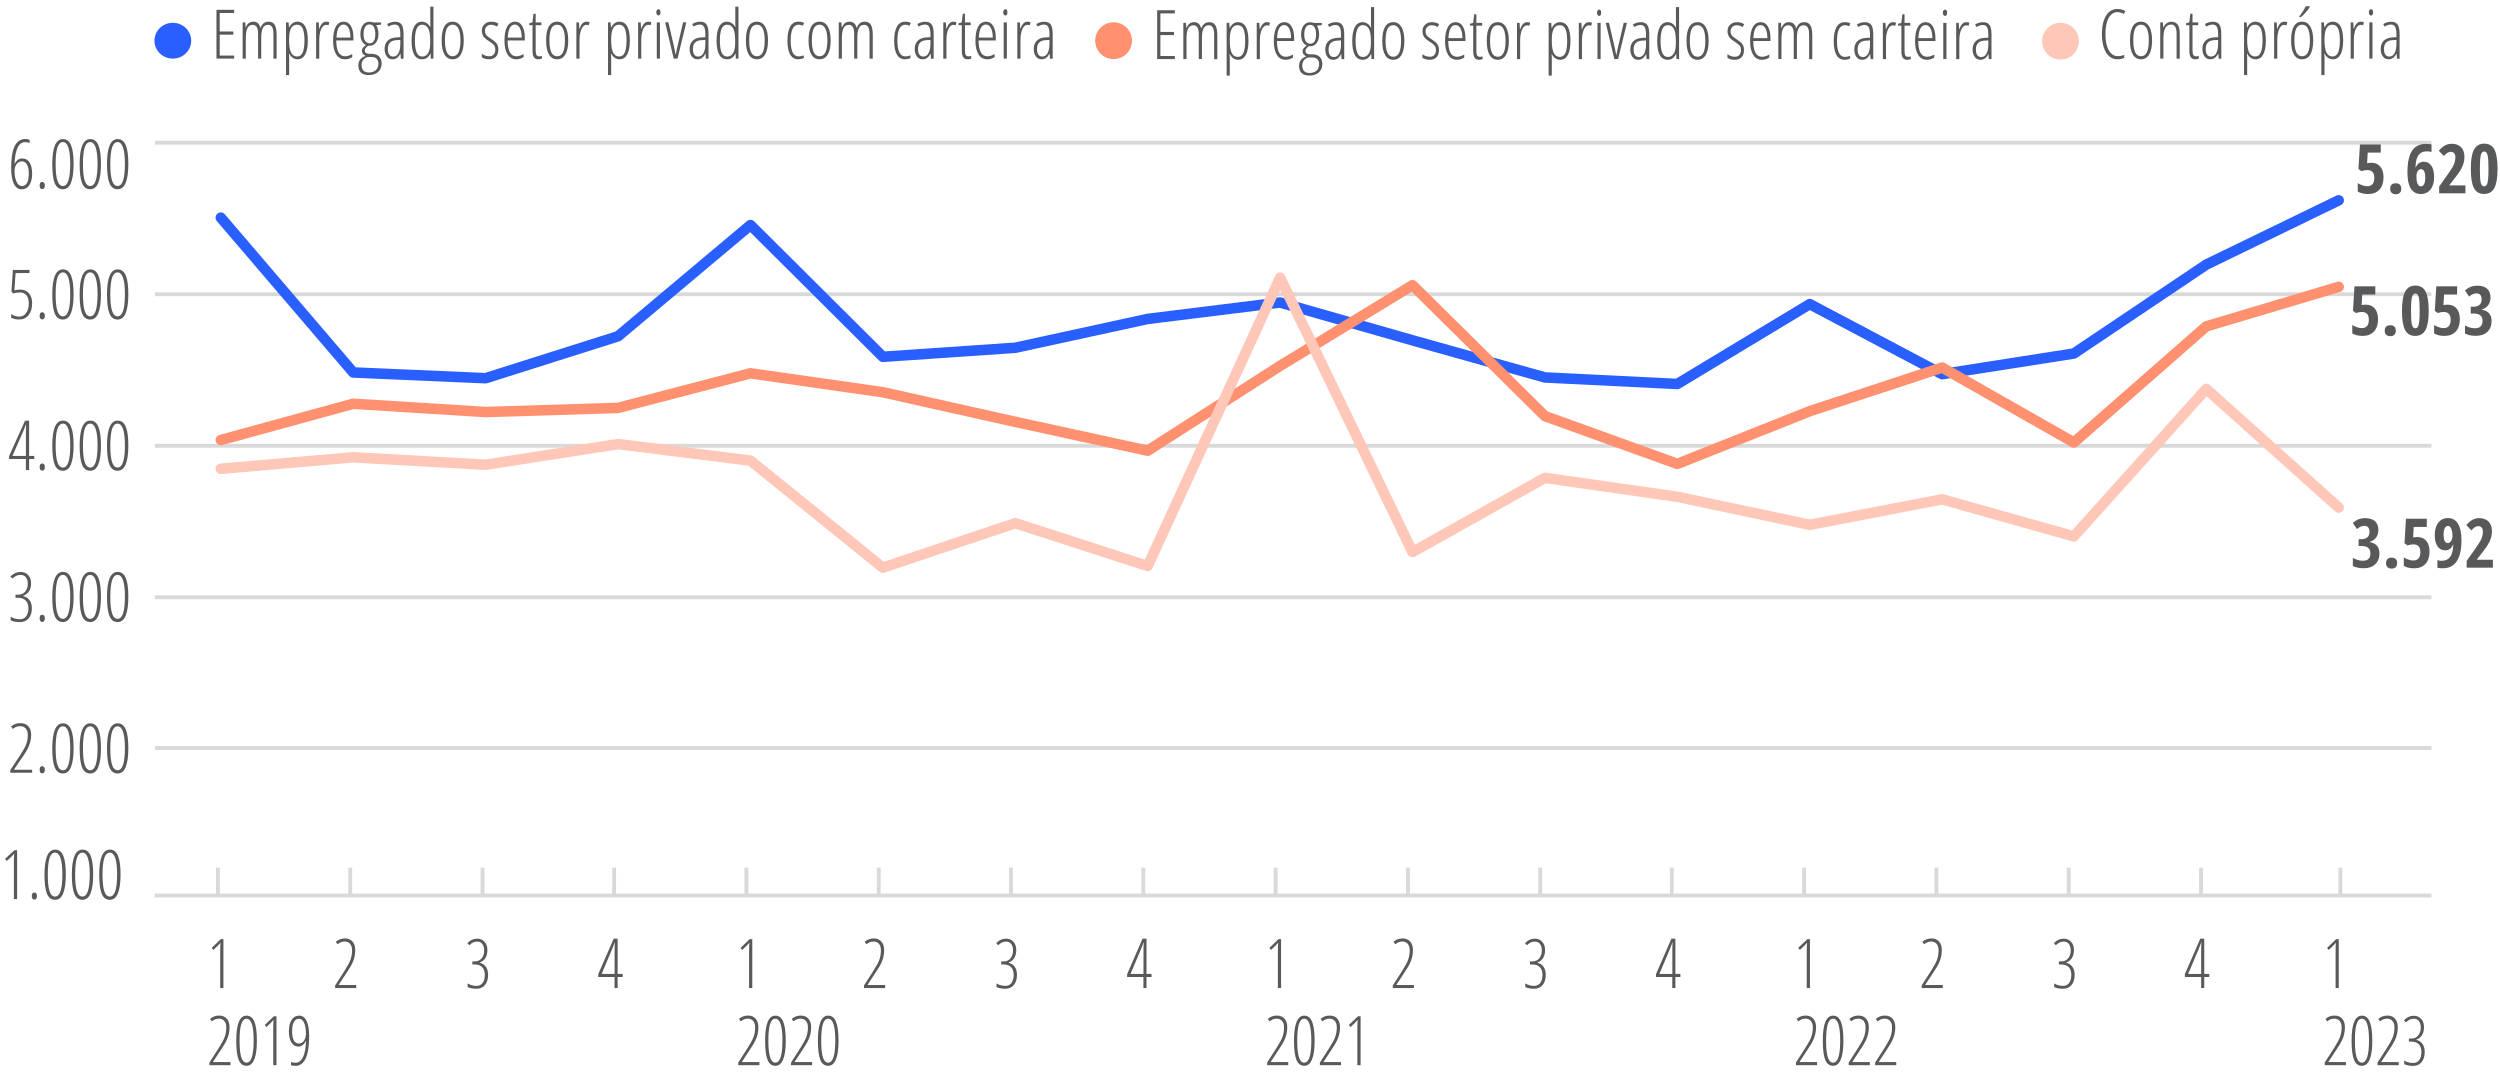 <?xml version="1.0" encoding="UTF-8"?> <svg xmlns="http://www.w3.org/2000/svg" xmlns:xlink="http://www.w3.org/1999/xlink" version="1.1" x="0px" y="0px" viewBox="0 0 356.28 154.24" style="enable-background:new 0 0 356.28 154.24;" xml:space="preserve"> <style type="text/css"> .st0{fill:none;stroke:#D9D9D9;stroke-width:0.55;stroke-miterlimit:10;} .st1{fill:#58595B;} .st2{fill:none;stroke:#2A5FFF;stroke-width:1.5;stroke-linecap:round;stroke-linejoin:round;stroke-miterlimit:10;} .st3{fill:none;stroke:#FF9070;stroke-width:1.5;stroke-linecap:round;stroke-linejoin:round;stroke-miterlimit:10;} .st4{fill:none;stroke:#FFC7B8;stroke-width:1.5;stroke-linecap:round;stroke-linejoin:round;stroke-miterlimit:10;} .st5{fill:#2A5FFF;} .st6{fill:#FF9070;} .st7{fill:#FFC7B8;} </style> <g id="Camada_1"> <g> <line class="st0" x1="22.05" y1="127.62" x2="346.51" y2="127.62"></line> <path class="st0" d="M31.06,123.65v3.97 M49.91,123.65v3.97 M68.77,123.65v3.97 M87.52,123.65v3.97 M106.37,123.65v3.97 M125.23,123.65v3.97 M144.08,123.65v3.97 M162.94,123.65v3.97 M181.79,123.65v3.97 M200.65,123.65v3.97 M219.5,123.65v3.97 M238.25,123.65v3.97 M257.11,123.65v3.97 M275.96,123.65v3.97 M294.82,123.65v3.97 M313.67,123.65v3.97 M333.53,123.65v3.97"></path> <g> <g> <path class="st1" d="M31.82,140.81h-0.44v-5.12c0-0.42,0.01-0.86,0.04-1.35c-0.06,0.09-0.21,0.25-0.45,0.5l-0.57,0.54l-0.23-0.3 l1.3-1.24h0.37V140.81z"></path> </g> </g> <g> <g> <path class="st1" d="M32.85,151.8h-3.01v-0.37l1.36-2.12c0.42-0.66,0.7-1.18,0.84-1.58c0.14-0.4,0.21-0.84,0.21-1.33 c0-0.38-0.09-0.67-0.28-0.9c-0.19-0.22-0.44-0.33-0.76-0.33c-0.21,0-0.4,0.03-0.55,0.1s-0.32,0.16-0.48,0.29l-0.24-0.36 c0.21-0.17,0.42-0.29,0.62-0.36c0.2-0.07,0.42-0.11,0.68-0.11c0.46,0,0.82,0.15,1.08,0.45c0.26,0.3,0.39,0.7,0.39,1.21 c0,0.35-0.04,0.68-0.11,0.99c-0.08,0.31-0.18,0.61-0.32,0.9s-0.36,0.68-0.68,1.15l-1.24,1.89v0.04h2.49V151.8z"></path> <path class="st1" d="M36.61,148.31c0,1.18-0.12,2.07-0.37,2.67c-0.25,0.61-0.61,0.91-1.1,0.91c-0.52,0-0.89-0.28-1.12-0.84 c-0.23-0.56-0.35-1.47-0.35-2.74c0-2.38,0.49-3.57,1.47-3.57c0.51,0,0.88,0.3,1.12,0.89C36.5,146.22,36.61,147.11,36.61,148.31z M34.14,148.31c0,1.05,0.08,1.83,0.24,2.35c0.16,0.52,0.41,0.78,0.76,0.78c0.67,0,1.01-1.05,1.01-3.14 c0-2.08-0.34-3.12-1.01-3.12c-0.35,0-0.6,0.26-0.76,0.77C34.22,146.47,34.14,147.26,34.14,148.31z"></path> <path class="st1" d="M39.38,151.8h-0.44v-5.12c0-0.42,0.01-0.86,0.04-1.35c-0.06,0.09-0.21,0.25-0.45,0.5l-0.57,0.54l-0.23-0.3 l1.3-1.24h0.37V151.8z"></path> <path class="st1" d="M44.06,147.72c0,1.39-0.17,2.43-0.5,3.13c-0.34,0.7-0.83,1.05-1.47,1.05c-0.11,0-0.23-0.01-0.36-0.03 c-0.13-0.02-0.22-0.05-0.26-0.07v-0.46c0.17,0.08,0.39,0.11,0.66,0.11c0.44,0,0.79-0.27,1.05-0.8c0.26-0.53,0.4-1.29,0.43-2.28 h-0.04c-0.1,0.24-0.25,0.43-0.43,0.57c-0.18,0.14-0.39,0.21-0.62,0.21c-0.42,0-0.75-0.2-0.99-0.59 c-0.24-0.39-0.36-0.92-0.36-1.58c0-0.69,0.13-1.24,0.39-1.64s0.62-0.6,1.08-0.6c0.47,0,0.82,0.26,1.06,0.77 C43.94,146.02,44.06,146.76,44.06,147.72z M42.6,145.19c-0.3,0-0.54,0.15-0.71,0.44c-0.18,0.29-0.26,0.74-0.26,1.33 c0,0.57,0.08,1,0.24,1.3c0.16,0.3,0.4,0.45,0.71,0.45c0.31,0,0.55-0.13,0.74-0.4c0.19-0.27,0.28-0.63,0.28-1.07 c0-0.4-0.04-0.75-0.12-1.07c-0.08-0.32-0.2-0.56-0.34-0.72C42.98,145.27,42.81,145.19,42.6,145.19z"></path> </g> </g> <g> <g> <path class="st1" d="M50.77,140.81h-3.01v-0.37l1.36-2.12c0.42-0.66,0.7-1.18,0.84-1.58c0.14-0.4,0.21-0.84,0.21-1.33 c0-0.38-0.09-0.67-0.28-0.9c-0.19-0.22-0.44-0.33-0.76-0.33c-0.21,0-0.4,0.03-0.55,0.1s-0.32,0.16-0.48,0.29l-0.24-0.36 c0.21-0.17,0.42-0.29,0.62-0.36c0.2-0.07,0.42-0.11,0.68-0.11c0.46,0,0.82,0.15,1.08,0.45c0.26,0.3,0.39,0.7,0.39,1.21 c0,0.35-0.04,0.68-0.11,0.99c-0.08,0.31-0.18,0.61-0.32,0.9s-0.36,0.68-0.68,1.15l-1.24,1.89v0.04h2.49V140.81z"></path> </g> </g> <g> <g> <path class="st1" d="M69.46,135.4c0,0.43-0.09,0.8-0.27,1.11c-0.18,0.3-0.45,0.52-0.82,0.66v0.04c0.38,0.08,0.67,0.28,0.88,0.58 s0.31,0.68,0.31,1.14c0,0.6-0.15,1.08-0.44,1.44c-0.3,0.36-0.7,0.54-1.21,0.54c-0.51,0-0.94-0.08-1.27-0.25v-0.51 c0.39,0.23,0.81,0.35,1.27,0.35c0.37,0,0.66-0.14,0.87-0.42c0.21-0.28,0.31-0.67,0.31-1.15c0-0.46-0.12-0.83-0.36-1.09 c-0.24-0.26-0.6-0.39-1.08-0.39h-0.34v-0.44h0.37c0.39,0,0.71-0.14,0.95-0.43c0.24-0.28,0.37-0.66,0.37-1.12 c0-0.4-0.09-0.71-0.26-0.93c-0.17-0.23-0.42-0.34-0.73-0.34c-0.21,0-0.4,0.04-0.57,0.11c-0.17,0.07-0.35,0.21-0.56,0.41 l-0.28-0.3c0.23-0.23,0.45-0.39,0.67-0.49s0.46-0.15,0.73-0.15c0.44,0,0.79,0.15,1.05,0.45C69.33,134.5,69.46,134.9,69.46,135.4 z"></path> </g> </g> <g> <g> <path class="st1" d="M88.74,139.23h-0.72v1.58h-0.44v-1.58h-2.32v-0.4l2.2-5.06h0.56v5.03h0.72V139.23z M87.59,138.8v-3.36 c0-0.39,0.01-0.76,0.04-1.13H87.6l-0.34,0.89l-1.52,3.6H87.59z"></path> </g> </g> <g> <g> <path class="st1" d="M107.19,140.81h-0.44v-5.12c0-0.42,0.01-0.86,0.04-1.35c-0.06,0.09-0.21,0.25-0.45,0.5l-0.57,0.54 l-0.23-0.3l1.3-1.24h0.37V140.81z"></path> </g> </g> <g> <g> <path class="st1" d="M108.22,151.8h-3.01v-0.37l1.36-2.12c0.42-0.66,0.7-1.18,0.84-1.58c0.14-0.4,0.21-0.84,0.21-1.33 c0-0.38-0.09-0.67-0.28-0.9c-0.19-0.22-0.44-0.33-0.76-0.33c-0.21,0-0.4,0.03-0.55,0.1s-0.32,0.16-0.48,0.29l-0.24-0.36 c0.21-0.17,0.42-0.29,0.62-0.36c0.2-0.07,0.42-0.11,0.68-0.11c0.46,0,0.82,0.15,1.08,0.45c0.26,0.3,0.39,0.7,0.39,1.21 c0,0.35-0.04,0.68-0.11,0.99c-0.08,0.31-0.18,0.61-0.32,0.9s-0.36,0.68-0.68,1.15l-1.24,1.89v0.04h2.49V151.8z"></path> <path class="st1" d="M111.98,148.31c0,1.18-0.12,2.07-0.37,2.67c-0.25,0.61-0.61,0.91-1.1,0.91c-0.52,0-0.89-0.28-1.12-0.84 c-0.23-0.56-0.35-1.47-0.35-2.74c0-2.38,0.49-3.57,1.47-3.57c0.51,0,0.88,0.3,1.12,0.89 C111.86,146.22,111.98,147.11,111.98,148.31z M109.5,148.31c0,1.05,0.08,1.83,0.24,2.35c0.16,0.52,0.41,0.78,0.76,0.78 c0.67,0,1.01-1.05,1.01-3.14c0-2.08-0.34-3.12-1.01-3.12c-0.35,0-0.6,0.26-0.76,0.77C109.58,146.47,109.5,147.26,109.5,148.31z"></path> <path class="st1" d="M115.74,151.8h-3.01v-0.37l1.36-2.12c0.42-0.66,0.7-1.18,0.84-1.58c0.14-0.4,0.21-0.84,0.21-1.33 c0-0.38-0.09-0.67-0.28-0.9c-0.19-0.22-0.44-0.33-0.76-0.33c-0.21,0-0.4,0.03-0.55,0.1s-0.32,0.16-0.48,0.29l-0.24-0.36 c0.21-0.17,0.42-0.29,0.62-0.36c0.2-0.07,0.42-0.11,0.68-0.11c0.46,0,0.82,0.15,1.08,0.45c0.26,0.3,0.39,0.7,0.39,1.21 c0,0.35-0.04,0.68-0.11,0.99c-0.08,0.31-0.18,0.61-0.32,0.9s-0.36,0.68-0.68,1.15l-1.24,1.89v0.04h2.49V151.8z"></path> <path class="st1" d="M119.5,148.31c0,1.18-0.12,2.07-0.37,2.67c-0.25,0.61-0.61,0.91-1.1,0.91c-0.52,0-0.89-0.28-1.12-0.84 c-0.23-0.56-0.35-1.47-0.35-2.74c0-2.38,0.49-3.57,1.47-3.57c0.51,0,0.88,0.3,1.12,0.89 C119.38,146.22,119.5,147.11,119.5,148.31z M117.03,148.31c0,1.05,0.08,1.83,0.24,2.35c0.16,0.52,0.41,0.78,0.76,0.78 c0.67,0,1.01-1.05,1.01-3.14c0-2.08-0.34-3.12-1.01-3.12c-0.35,0-0.6,0.26-0.76,0.77C117.11,146.47,117.03,147.26,117.03,148.31 z"></path> </g> </g> <g> <g> <path class="st1" d="M126.14,140.81h-3.01v-0.37l1.36-2.12c0.42-0.66,0.7-1.18,0.84-1.58c0.14-0.4,0.21-0.84,0.21-1.33 c0-0.38-0.09-0.67-0.28-0.9c-0.19-0.22-0.44-0.33-0.76-0.33c-0.21,0-0.4,0.03-0.55,0.1s-0.32,0.16-0.48,0.29l-0.24-0.36 c0.21-0.17,0.42-0.29,0.62-0.36c0.2-0.07,0.42-0.11,0.68-0.11c0.46,0,0.82,0.15,1.08,0.45c0.26,0.3,0.39,0.7,0.39,1.21 c0,0.35-0.04,0.68-0.11,0.99c-0.08,0.31-0.18,0.61-0.32,0.9s-0.36,0.68-0.68,1.15l-1.24,1.89v0.04h2.49V140.81z"></path> </g> </g> <g> <g> <path class="st1" d="M144.83,135.4c0,0.43-0.09,0.8-0.27,1.11c-0.18,0.3-0.45,0.52-0.82,0.66v0.04 c0.38,0.08,0.67,0.28,0.88,0.58s0.31,0.68,0.31,1.14c0,0.6-0.15,1.08-0.44,1.44c-0.3,0.36-0.7,0.54-1.21,0.54 c-0.51,0-0.94-0.08-1.27-0.25v-0.51c0.39,0.23,0.81,0.35,1.27,0.35c0.37,0,0.66-0.14,0.87-0.42c0.21-0.28,0.31-0.67,0.31-1.15 c0-0.46-0.12-0.83-0.36-1.09c-0.24-0.26-0.6-0.39-1.08-0.39h-0.34v-0.44h0.37c0.39,0,0.71-0.14,0.95-0.43 c0.24-0.28,0.37-0.66,0.37-1.12c0-0.4-0.09-0.71-0.26-0.93c-0.17-0.23-0.42-0.34-0.73-0.34c-0.21,0-0.4,0.04-0.57,0.11 c-0.17,0.07-0.35,0.21-0.56,0.41l-0.28-0.3c0.23-0.23,0.45-0.39,0.67-0.49s0.46-0.15,0.73-0.15c0.44,0,0.79,0.15,1.05,0.45 C144.69,134.5,144.83,134.9,144.83,135.4z"></path> </g> </g> <g> <g> <path class="st1" d="M164.11,139.23h-0.72v1.58h-0.44v-1.58h-2.32v-0.4l2.2-5.06h0.56v5.03h0.72V139.23z M162.96,138.8v-3.36 c0-0.39,0.01-0.76,0.04-1.13h-0.03l-0.34,0.89l-1.52,3.6H162.96z"></path> </g> </g> <g> <g> <path class="st1" d="M182.55,140.81h-0.44v-5.12c0-0.42,0.01-0.86,0.04-1.35c-0.06,0.09-0.21,0.25-0.45,0.5l-0.57,0.54 l-0.23-0.3l1.3-1.24h0.37V140.81z"></path> </g> </g> <g> <g> <path class="st1" d="M183.59,151.8h-3.01v-0.37l1.36-2.12c0.42-0.66,0.7-1.18,0.84-1.58c0.14-0.4,0.21-0.84,0.21-1.33 c0-0.38-0.09-0.67-0.28-0.9c-0.19-0.22-0.44-0.33-0.76-0.33c-0.21,0-0.4,0.03-0.55,0.1s-0.32,0.16-0.48,0.29l-0.24-0.36 c0.21-0.17,0.42-0.29,0.62-0.36c0.2-0.07,0.42-0.11,0.68-0.11c0.46,0,0.82,0.15,1.08,0.45c0.26,0.3,0.39,0.7,0.39,1.21 c0,0.35-0.04,0.68-0.11,0.99c-0.08,0.31-0.18,0.61-0.32,0.9s-0.36,0.68-0.68,1.15l-1.24,1.89v0.04h2.49V151.8z"></path> <path class="st1" d="M187.35,148.31c0,1.18-0.12,2.07-0.37,2.67c-0.25,0.61-0.61,0.91-1.1,0.91c-0.52,0-0.89-0.28-1.12-0.84 c-0.23-0.56-0.35-1.47-0.35-2.74c0-2.38,0.49-3.57,1.47-3.57c0.51,0,0.88,0.3,1.12,0.89 C187.23,146.22,187.35,147.11,187.35,148.31z M184.87,148.31c0,1.05,0.08,1.83,0.24,2.35c0.16,0.52,0.41,0.78,0.76,0.78 c0.67,0,1.01-1.05,1.01-3.14c0-2.08-0.34-3.12-1.01-3.12c-0.35,0-0.6,0.26-0.76,0.77C184.95,146.47,184.87,147.26,184.87,148.31 z"></path> <path class="st1" d="M191.11,151.8h-3.01v-0.37l1.36-2.12c0.42-0.66,0.7-1.18,0.84-1.58c0.14-0.4,0.21-0.84,0.21-1.33 c0-0.38-0.09-0.67-0.28-0.9c-0.19-0.22-0.44-0.33-0.76-0.33c-0.21,0-0.4,0.03-0.55,0.1s-0.32,0.16-0.48,0.29l-0.24-0.36 c0.21-0.17,0.42-0.29,0.62-0.36c0.2-0.07,0.42-0.11,0.68-0.11c0.46,0,0.82,0.15,1.08,0.45c0.26,0.3,0.39,0.7,0.39,1.21 c0,0.35-0.04,0.68-0.11,0.99c-0.08,0.31-0.18,0.61-0.32,0.9s-0.36,0.68-0.68,1.15l-1.24,1.89v0.04h2.49V151.8z"></path> <path class="st1" d="M193.88,151.8h-0.44v-5.12c0-0.42,0.01-0.86,0.04-1.35c-0.06,0.09-0.21,0.25-0.45,0.5l-0.57,0.54l-0.23-0.3 l1.3-1.24h0.37V151.8z"></path> </g> </g> <g> <g> <path class="st1" d="M201.5,140.81h-3.01v-0.37l1.36-2.12c0.42-0.66,0.7-1.18,0.84-1.58c0.14-0.4,0.21-0.84,0.21-1.33 c0-0.38-0.09-0.67-0.28-0.9c-0.19-0.22-0.44-0.33-0.76-0.33c-0.21,0-0.4,0.03-0.55,0.1s-0.32,0.16-0.48,0.29l-0.24-0.36 c0.21-0.17,0.42-0.29,0.62-0.36c0.2-0.07,0.42-0.11,0.68-0.11c0.46,0,0.82,0.15,1.08,0.45c0.26,0.3,0.39,0.7,0.39,1.21 c0,0.35-0.04,0.68-0.11,0.99c-0.08,0.31-0.18,0.61-0.32,0.9s-0.36,0.68-0.68,1.15l-1.24,1.89v0.04h2.49V140.81z"></path> </g> </g> <g> <g> <path class="st1" d="M220.19,135.4c0,0.43-0.09,0.8-0.27,1.11c-0.18,0.3-0.45,0.52-0.82,0.66v0.04 c0.38,0.08,0.67,0.28,0.88,0.58s0.31,0.68,0.31,1.14c0,0.6-0.15,1.08-0.44,1.44c-0.3,0.36-0.7,0.54-1.21,0.54 c-0.51,0-0.94-0.08-1.27-0.25v-0.51c0.39,0.23,0.81,0.35,1.27,0.35c0.37,0,0.66-0.14,0.87-0.42c0.21-0.28,0.31-0.67,0.31-1.15 c0-0.46-0.12-0.83-0.36-1.09c-0.24-0.26-0.6-0.39-1.08-0.39h-0.34v-0.44h0.37c0.39,0,0.71-0.14,0.95-0.43 c0.24-0.28,0.37-0.66,0.37-1.12c0-0.4-0.09-0.71-0.26-0.93c-0.17-0.23-0.42-0.34-0.73-0.34c-0.21,0-0.4,0.04-0.57,0.11 c-0.17,0.07-0.35,0.21-0.56,0.41l-0.28-0.3c0.23-0.23,0.45-0.39,0.67-0.49s0.46-0.15,0.73-0.15c0.44,0,0.79,0.15,1.05,0.45 C220.06,134.5,220.19,134.9,220.19,135.4z"></path> </g> </g> <g> <g> <path class="st1" d="M239.48,139.23h-0.72v1.58h-0.44v-1.58h-2.32v-0.4l2.2-5.06h0.56v5.03h0.72V139.23z M238.33,138.8v-3.36 c0-0.39,0.01-0.76,0.04-1.13h-0.03L238,135.2l-1.52,3.6H238.33z"></path> </g> </g> <g> <g> <path class="st1" d="M257.92,140.81h-0.44v-5.12c0-0.42,0.01-0.86,0.04-1.35c-0.06,0.09-0.21,0.25-0.45,0.5l-0.57,0.54 l-0.23-0.3l1.3-1.24h0.37V140.81z"></path> </g> </g> <g> <g> <path class="st1" d="M258.95,151.8h-3.01v-0.37l1.36-2.12c0.42-0.66,0.7-1.18,0.84-1.58c0.14-0.4,0.21-0.84,0.21-1.33 c0-0.38-0.09-0.67-0.28-0.9c-0.19-0.22-0.44-0.33-0.76-0.33c-0.21,0-0.4,0.03-0.55,0.1s-0.32,0.16-0.48,0.29l-0.24-0.36 c0.21-0.17,0.42-0.29,0.62-0.36c0.2-0.07,0.42-0.11,0.68-0.11c0.46,0,0.82,0.15,1.08,0.45c0.26,0.3,0.39,0.7,0.39,1.21 c0,0.35-0.04,0.68-0.11,0.99c-0.08,0.31-0.18,0.61-0.32,0.9s-0.36,0.68-0.68,1.15l-1.24,1.89v0.04h2.49V151.8z"></path> <path class="st1" d="M262.71,148.31c0,1.18-0.12,2.07-0.37,2.67c-0.25,0.61-0.61,0.91-1.1,0.91c-0.52,0-0.89-0.28-1.12-0.84 c-0.23-0.56-0.35-1.47-0.35-2.74c0-2.38,0.49-3.57,1.47-3.57c0.51,0,0.88,0.3,1.12,0.89 C262.59,146.22,262.71,147.11,262.71,148.31z M260.24,148.31c0,1.05,0.08,1.83,0.24,2.35c0.16,0.52,0.41,0.78,0.76,0.78 c0.67,0,1.01-1.05,1.01-3.14c0-2.08-0.34-3.12-1.01-3.12c-0.35,0-0.6,0.26-0.76,0.77C260.32,146.47,260.24,147.26,260.24,148.31 z"></path> <path class="st1" d="M266.47,151.8h-3.01v-0.37l1.36-2.12c0.42-0.66,0.7-1.18,0.84-1.58c0.14-0.4,0.21-0.84,0.21-1.33 c0-0.38-0.09-0.67-0.28-0.9c-0.19-0.22-0.44-0.33-0.76-0.33c-0.21,0-0.4,0.03-0.55,0.1s-0.32,0.16-0.48,0.29l-0.24-0.36 c0.21-0.17,0.42-0.29,0.62-0.36c0.2-0.07,0.42-0.11,0.68-0.11c0.46,0,0.82,0.15,1.08,0.45c0.26,0.3,0.39,0.7,0.39,1.21 c0,0.35-0.04,0.68-0.11,0.99c-0.08,0.31-0.18,0.61-0.32,0.9s-0.36,0.68-0.68,1.15l-1.24,1.89v0.04h2.49V151.8z"></path> <path class="st1" d="M270.24,151.8h-3.01v-0.37l1.36-2.12c0.42-0.66,0.7-1.18,0.84-1.58c0.14-0.4,0.21-0.84,0.21-1.33 c0-0.38-0.09-0.67-0.28-0.9c-0.19-0.22-0.44-0.33-0.76-0.33c-0.21,0-0.4,0.03-0.55,0.1s-0.32,0.16-0.48,0.29l-0.24-0.36 c0.21-0.17,0.42-0.29,0.62-0.36c0.2-0.07,0.42-0.11,0.68-0.11c0.46,0,0.82,0.15,1.08,0.45c0.26,0.3,0.39,0.7,0.39,1.21 c0,0.35-0.04,0.68-0.11,0.99c-0.08,0.31-0.18,0.61-0.32,0.9s-0.36,0.68-0.68,1.15l-1.24,1.89v0.04h2.49V151.8z"></path> </g> </g> <g> <g> <path class="st1" d="M276.87,140.81h-3.01v-0.37l1.36-2.12c0.42-0.66,0.7-1.18,0.84-1.58s0.21-0.84,0.21-1.33 c0-0.38-0.09-0.67-0.28-0.9c-0.19-0.22-0.44-0.33-0.76-0.33c-0.21,0-0.4,0.03-0.55,0.1c-0.16,0.07-0.32,0.16-0.48,0.29 l-0.24-0.36c0.21-0.17,0.42-0.29,0.62-0.36c0.2-0.07,0.42-0.11,0.68-0.11c0.46,0,0.82,0.15,1.08,0.45 c0.26,0.3,0.39,0.7,0.39,1.21c0,0.35-0.04,0.68-0.11,0.99s-0.18,0.61-0.32,0.9c-0.14,0.29-0.36,0.68-0.68,1.15l-1.24,1.89v0.04 h2.49V140.81z"></path> </g> </g> <g> <g> <path class="st1" d="M295.56,135.4c0,0.43-0.09,0.8-0.27,1.11c-0.18,0.3-0.45,0.52-0.82,0.66v0.04 c0.38,0.08,0.67,0.28,0.88,0.58s0.31,0.68,0.31,1.14c0,0.6-0.15,1.08-0.44,1.44c-0.29,0.36-0.7,0.54-1.21,0.54 c-0.51,0-0.94-0.08-1.27-0.25v-0.51c0.39,0.23,0.81,0.35,1.27,0.35c0.37,0,0.67-0.14,0.87-0.42s0.31-0.67,0.31-1.15 c0-0.46-0.12-0.83-0.36-1.09c-0.24-0.26-0.6-0.39-1.08-0.39h-0.34v-0.44h0.37c0.39,0,0.71-0.14,0.95-0.43s0.37-0.66,0.37-1.12 c0-0.4-0.09-0.71-0.26-0.93c-0.17-0.23-0.42-0.34-0.73-0.34c-0.21,0-0.4,0.04-0.57,0.11c-0.17,0.07-0.35,0.21-0.56,0.41 l-0.28-0.3c0.23-0.23,0.45-0.39,0.67-0.49c0.22-0.1,0.46-0.15,0.73-0.15c0.44,0,0.79,0.15,1.05,0.45 C295.43,134.5,295.56,134.9,295.56,135.4z"></path> </g> </g> <g> <g> <path class="st1" d="M314.85,139.23h-0.72v1.58h-0.44v-1.58h-2.32v-0.4l2.2-5.06h0.56v5.03h0.72V139.23z M313.69,138.8v-3.36 c0-0.39,0.01-0.76,0.04-1.13h-0.03l-0.34,0.89l-1.53,3.6H313.69z"></path> </g> </g> <g> <g> <path class="st1" d="M333.29,140.81h-0.44v-5.12c0-0.42,0.01-0.86,0.04-1.35c-0.06,0.09-0.21,0.25-0.45,0.5l-0.57,0.54 l-0.23-0.3l1.29-1.24h0.37V140.81z"></path> </g> </g> <g> <g> <path class="st1" d="M334.31,151.8h-3.01v-0.37l1.36-2.12c0.42-0.66,0.7-1.18,0.84-1.58s0.21-0.84,0.21-1.33 c0-0.38-0.09-0.67-0.28-0.9c-0.19-0.22-0.44-0.33-0.76-0.33c-0.21,0-0.4,0.03-0.55,0.1c-0.16,0.07-0.32,0.16-0.47,0.29 l-0.24-0.36c0.21-0.17,0.42-0.29,0.62-0.36c0.2-0.07,0.42-0.11,0.68-0.11c0.46,0,0.82,0.15,1.08,0.45 c0.26,0.3,0.39,0.7,0.39,1.21c0,0.35-0.04,0.68-0.11,0.99s-0.18,0.61-0.32,0.9c-0.14,0.29-0.36,0.68-0.68,1.15l-1.24,1.89v0.04 h2.49V151.8z"></path> <path class="st1" d="M338.08,148.31c0,1.18-0.12,2.07-0.37,2.67c-0.25,0.61-0.62,0.91-1.11,0.91c-0.52,0-0.89-0.28-1.12-0.84 s-0.35-1.47-0.35-2.74c0-2.38,0.49-3.57,1.47-3.57c0.51,0,0.88,0.3,1.12,0.89C337.96,146.22,338.08,147.11,338.08,148.31z M335.6,148.31c0,1.05,0.08,1.83,0.24,2.35c0.16,0.52,0.41,0.78,0.76,0.78c0.67,0,1.01-1.05,1.01-3.14 c0-2.08-0.33-3.12-1.01-3.12c-0.35,0-0.6,0.26-0.76,0.77C335.68,146.47,335.6,147.26,335.6,148.31z"></path> <path class="st1" d="M341.84,151.8h-3.01v-0.37l1.36-2.12c0.42-0.66,0.7-1.18,0.84-1.58s0.21-0.84,0.21-1.33 c0-0.38-0.09-0.67-0.28-0.9c-0.19-0.22-0.44-0.33-0.76-0.33c-0.21,0-0.4,0.03-0.55,0.1c-0.16,0.07-0.32,0.16-0.47,0.29 l-0.24-0.36c0.21-0.17,0.42-0.29,0.62-0.36c0.2-0.07,0.42-0.11,0.68-0.11c0.46,0,0.82,0.15,1.08,0.45 c0.26,0.3,0.39,0.7,0.39,1.21c0,0.35-0.04,0.68-0.11,0.99s-0.18,0.61-0.32,0.9c-0.14,0.29-0.36,0.68-0.68,1.15l-1.24,1.89v0.04 h2.49V151.8z"></path> <path class="st1" d="M345.45,146.39c0,0.43-0.09,0.8-0.27,1.11c-0.18,0.3-0.45,0.52-0.82,0.66v0.04 c0.38,0.08,0.67,0.28,0.88,0.58s0.31,0.68,0.31,1.14c0,0.6-0.15,1.08-0.44,1.44c-0.29,0.36-0.7,0.54-1.21,0.54 c-0.51,0-0.94-0.08-1.27-0.25v-0.51c0.39,0.23,0.81,0.35,1.27,0.35c0.37,0,0.67-0.14,0.87-0.42s0.31-0.67,0.31-1.15 c0-0.46-0.12-0.83-0.36-1.09c-0.24-0.26-0.6-0.39-1.08-0.39h-0.34v-0.44h0.37c0.39,0,0.71-0.14,0.95-0.43s0.37-0.66,0.37-1.12 c0-0.4-0.09-0.71-0.26-0.93c-0.17-0.23-0.42-0.34-0.73-0.34c-0.21,0-0.4,0.04-0.57,0.11c-0.17,0.07-0.35,0.21-0.56,0.41 l-0.28-0.3c0.23-0.23,0.45-0.39,0.67-0.49c0.22-0.1,0.46-0.15,0.73-0.15c0.44,0,0.79,0.15,1.05,0.45 C345.32,145.49,345.45,145.89,345.45,146.39z"></path> </g> </g> </g> <g> <g> <g> <path class="st1" d="M2.44,128.13H1.98v-5.12c0-0.42,0.01-0.86,0.04-1.35c-0.07,0.09-0.22,0.26-0.47,0.5l-0.59,0.54l-0.24-0.3 l1.34-1.24h0.38V128.13z"></path> <path class="st1" d="M4.53,127.7c0-0.34,0.12-0.51,0.37-0.51c0.1,0,0.19,0.04,0.26,0.11c0.07,0.08,0.11,0.21,0.11,0.4 c0,0.18-0.04,0.31-0.11,0.39c-0.07,0.08-0.16,0.12-0.26,0.12C4.66,128.2,4.53,128.03,4.53,127.7z"></path> <path class="st1" d="M9.38,124.64c0,1.18-0.13,2.07-0.38,2.68c-0.25,0.61-0.64,0.91-1.14,0.91c-0.54,0-0.92-0.28-1.16-0.84 s-0.36-1.48-0.36-2.74c0-2.38,0.51-3.57,1.52-3.57c0.53,0,0.91,0.29,1.16,0.89S9.38,123.44,9.38,124.64z M6.81,124.64 c0,1.05,0.08,1.83,0.25,2.35c0.17,0.52,0.43,0.78,0.79,0.78c0.7,0,1.04-1.05,1.04-3.14c0-2.08-0.35-3.12-1.04-3.12 c-0.36,0-0.62,0.26-0.79,0.77C6.9,122.8,6.81,123.58,6.81,124.64z"></path> <path class="st1" d="M13.28,124.64c0,1.18-0.13,2.07-0.38,2.68c-0.25,0.61-0.64,0.91-1.14,0.91c-0.54,0-0.92-0.28-1.16-0.84 s-0.36-1.48-0.36-2.74c0-2.38,0.51-3.57,1.52-3.57c0.53,0,0.91,0.29,1.16,0.89S13.28,123.44,13.28,124.64z M10.71,124.64 c0,1.05,0.08,1.83,0.25,2.35c0.17,0.52,0.43,0.78,0.79,0.78c0.7,0,1.04-1.05,1.04-3.14c0-2.08-0.35-3.12-1.04-3.12 c-0.36,0-0.62,0.26-0.79,0.77C10.8,122.8,10.71,123.58,10.71,124.64z"></path> <path class="st1" d="M17.18,124.64c0,1.18-0.13,2.07-0.38,2.68c-0.25,0.61-0.64,0.91-1.14,0.91c-0.54,0-0.92-0.28-1.16-0.84 s-0.36-1.48-0.36-2.74c0-2.38,0.51-3.57,1.52-3.57c0.53,0,0.91,0.29,1.16,0.89S17.18,123.44,17.18,124.64z M14.61,124.64 c0,1.05,0.08,1.83,0.25,2.35c0.17,0.52,0.43,0.78,0.79,0.78c0.7,0,1.04-1.05,1.04-3.14c0-2.08-0.35-3.12-1.04-3.12 c-0.36,0-0.62,0.26-0.79,0.77C14.7,122.8,14.61,123.58,14.61,124.64z"></path> </g> </g> </g> <g> <path class="st0" d="M22.08,106.6h324.43 M22.08,85.12h324.43 M22.08,63.53h324.43 M22.08,41.93h324.43 M22.08,20.34h324.43"></path> <polyline class="st2" points="31.47,31.02 50.34,53.08 69.21,53.9 88.08,47.92 106.95,32.07 125.82,50.85 144.69,49.56 163.56,45.45 182.43,43.11 201.3,48.5 220.17,53.79 239.04,54.72 257.91,43.34 276.78,53.32 295.55,50.38 314.42,37.71 333.29,28.55 "></polyline> <polyline class="st3" points="31.47,62.71 50.34,57.54 69.21,58.72 88.08,58.13 106.95,53.2 125.82,55.9 144.69,60.12 163.56,64.23 182.43,52.14 201.3,40.64 220.17,59.3 239.04,66.11 257.91,58.6 276.78,52.38 295.55,63.06 314.42,46.51 333.29,40.88 "></polyline> <polyline class="st4" points="31.47,66.81 50.34,65.17 69.21,66.23 88.08,63.29 106.95,65.64 125.82,80.9 144.69,74.56 163.56,80.66 182.43,39.58 201.3,78.67 220.17,68.1 239.04,70.8 257.91,74.79 276.78,71.16 295.55,76.44 314.42,55.43 333.29,72.33 "></polyline> <g> <g> <path class="st1" d="M337.97,23.2c0.52,0,0.94,0.18,1.25,0.55c0.31,0.37,0.46,0.86,0.46,1.5c0,0.76-0.19,1.35-0.58,1.77 c-0.39,0.42-0.92,0.63-1.61,0.63c-0.61,0-1.1-0.12-1.48-0.35v-1.21c0.16,0.12,0.37,0.22,0.63,0.31 c0.25,0.09,0.49,0.14,0.71,0.14c0.68,0,1.02-0.4,1.02-1.19c0-0.74-0.33-1.11-1-1.11c-0.26,0-0.54,0.05-0.84,0.15l-0.42-0.31 l0.21-3.49h2.97v1.16h-1.86l-0.09,1.5C337.54,23.21,337.74,23.2,337.97,23.2z"></path> <path class="st1" d="M340.63,26.9c0-0.25,0.07-0.44,0.2-0.58c0.13-0.14,0.33-0.2,0.59-0.2c0.26,0,0.46,0.07,0.59,0.2 c0.13,0.13,0.2,0.33,0.2,0.58c0,0.25-0.07,0.44-0.21,0.58c-0.14,0.14-0.33,0.2-0.58,0.2c-0.26,0-0.45-0.07-0.59-0.21 C340.7,27.33,340.63,27.14,340.63,26.9z"></path> <path class="st1" d="M343.09,24.59c0-1.42,0.22-2.46,0.66-3.11c0.44-0.66,1.11-0.98,2.02-0.98c0.14,0,0.29,0.01,0.43,0.03 s0.25,0.04,0.32,0.05v1.07c-0.22-0.05-0.44-0.08-0.65-0.08c-0.36,0-0.66,0.08-0.89,0.24s-0.41,0.4-0.53,0.71 c-0.12,0.32-0.19,0.76-0.22,1.33h0.05c0.11-0.26,0.26-0.46,0.46-0.6c0.19-0.13,0.42-0.2,0.67-0.2c0.47,0,0.83,0.19,1.09,0.57 c0.26,0.38,0.39,0.92,0.39,1.63c0,0.74-0.17,1.32-0.51,1.75s-0.81,0.65-1.39,0.65c-0.62,0-1.09-0.26-1.42-0.77 C343.25,26.36,343.09,25.6,343.09,24.59z M345,26.56c0.19,0,0.34-0.1,0.46-0.31s0.17-0.54,0.17-0.98c0-0.36-0.05-0.64-0.15-0.85 c-0.1-0.21-0.26-0.31-0.47-0.31c-0.19,0-0.34,0.1-0.46,0.29c-0.12,0.19-0.18,0.44-0.18,0.73c0,0.46,0.05,0.82,0.16,1.06 C344.65,26.43,344.8,26.56,345,26.56z"></path> <path class="st1" d="M351.34,27.55h-3.73v-0.97l1.24-1.75c0.34-0.48,0.57-0.84,0.7-1.07s0.22-0.46,0.28-0.67 c0.06-0.21,0.09-0.44,0.09-0.66c0-0.27-0.06-0.47-0.18-0.6s-0.27-0.2-0.46-0.2c-0.17,0-0.33,0.04-0.47,0.13 c-0.15,0.09-0.32,0.25-0.53,0.48l-0.72-0.76c0.33-0.38,0.64-0.64,0.93-0.78s0.59-0.21,0.93-0.21c0.56,0,1,0.17,1.32,0.5 c0.32,0.33,0.47,0.79,0.47,1.38c0,0.27-0.03,0.52-0.09,0.76c-0.06,0.24-0.14,0.48-0.26,0.72c-0.12,0.24-0.26,0.49-0.44,0.75 s-0.62,0.85-1.35,1.78v0.04h2.28V27.55z"></path> <path class="st1" d="M355.93,24.07c0,1.26-0.15,2.17-0.46,2.73c-0.3,0.56-0.79,0.84-1.46,0.84s-1.16-0.28-1.45-0.85 c-0.29-0.56-0.44-1.47-0.44-2.73c0-1.26,0.15-2.17,0.46-2.74c0.31-0.57,0.79-0.85,1.45-0.85c0.67,0,1.15,0.28,1.45,0.83 C355.78,21.87,355.93,22.79,355.93,24.07z M353.41,24.07c0,0.97,0.04,1.63,0.13,1.97c0.08,0.34,0.24,0.51,0.48,0.51 c0.16,0,0.28-0.07,0.37-0.22c0.09-0.15,0.15-0.39,0.19-0.73c0.04-0.34,0.06-0.85,0.06-1.53c0-0.96-0.04-1.61-0.13-1.96 s-0.25-0.52-0.48-0.52c-0.24,0-0.39,0.17-0.48,0.52S353.41,23.11,353.41,24.07z"></path> </g> </g> <g> <g> <path class="st1" d="M337.19,43.42c0.52,0,0.94,0.18,1.25,0.55c0.31,0.37,0.46,0.86,0.46,1.5c0,0.76-0.19,1.35-0.58,1.77 c-0.39,0.42-0.92,0.63-1.61,0.63c-0.61,0-1.1-0.12-1.48-0.35v-1.21c0.16,0.12,0.37,0.22,0.63,0.31 c0.25,0.09,0.49,0.14,0.71,0.14c0.68,0,1.02-0.4,1.02-1.19c0-0.74-0.33-1.11-1-1.11c-0.26,0-0.54,0.05-0.84,0.15l-0.42-0.31 l0.21-3.49h2.97v1.16h-1.86l-0.09,1.5C336.75,43.44,336.96,43.42,337.19,43.42z"></path> <path class="st1" d="M339.85,47.13c0-0.25,0.07-0.44,0.2-0.58c0.13-0.14,0.33-0.2,0.59-0.2c0.26,0,0.46,0.07,0.59,0.2 c0.13,0.13,0.2,0.33,0.2,0.58c0,0.25-0.07,0.44-0.21,0.58c-0.14,0.14-0.33,0.2-0.58,0.2c-0.26,0-0.45-0.07-0.59-0.21 C339.92,47.56,339.85,47.37,339.85,47.13z"></path> <path class="st1" d="M346.12,44.3c0,1.26-0.15,2.17-0.46,2.73c-0.3,0.56-0.79,0.84-1.46,0.84s-1.16-0.28-1.45-0.85 c-0.29-0.56-0.44-1.47-0.44-2.73c0-1.26,0.15-2.17,0.46-2.74c0.31-0.57,0.79-0.85,1.45-0.85c0.67,0,1.15,0.28,1.45,0.83 C345.97,42.1,346.12,43.02,346.12,44.3z M343.6,44.3c0,0.97,0.04,1.63,0.13,1.97c0.08,0.34,0.24,0.51,0.48,0.51 c0.16,0,0.28-0.07,0.37-0.22c0.09-0.15,0.15-0.39,0.19-0.73c0.04-0.34,0.06-0.85,0.06-1.53c0-0.96-0.04-1.61-0.13-1.96 s-0.25-0.52-0.48-0.52c-0.24,0-0.39,0.17-0.48,0.52S343.6,43.34,343.6,44.3z"></path> <path class="st1" d="M348.85,43.42c0.52,0,0.94,0.18,1.25,0.55c0.31,0.37,0.46,0.86,0.46,1.5c0,0.76-0.19,1.35-0.58,1.77 c-0.39,0.42-0.92,0.63-1.61,0.63c-0.61,0-1.1-0.12-1.48-0.35v-1.21c0.16,0.12,0.37,0.22,0.63,0.31 c0.25,0.09,0.49,0.14,0.71,0.14c0.68,0,1.02-0.4,1.02-1.19c0-0.74-0.33-1.11-1-1.11c-0.26,0-0.54,0.05-0.84,0.15l-0.42-0.31 l0.21-3.49h2.97v1.16h-1.86l-0.09,1.5C348.41,43.44,348.62,43.42,348.85,43.42z"></path> <path class="st1" d="M354.93,42.38c0,0.44-0.11,0.81-0.32,1.1c-0.22,0.3-0.52,0.5-0.91,0.62v0.04c0.44,0.07,0.78,0.24,1.02,0.51 c0.24,0.27,0.36,0.64,0.36,1.11c0,0.64-0.2,1.15-0.6,1.53s-0.94,0.57-1.64,0.57c-0.62,0-1.13-0.11-1.55-0.33v-1.16 c0.21,0.13,0.44,0.23,0.68,0.3c0.24,0.07,0.48,0.11,0.71,0.11c0.37,0,0.65-0.08,0.83-0.25s0.28-0.44,0.28-0.81 c0-0.7-0.43-1.04-1.28-1.04h-0.4v-0.97h0.38c0.38,0,0.67-0.09,0.87-0.27c0.2-0.18,0.3-0.44,0.3-0.79c0-0.28-0.06-0.48-0.19-0.63 c-0.13-0.14-0.31-0.21-0.54-0.21c-0.36,0-0.71,0.15-1.05,0.46l-0.59-0.86c0.47-0.47,1.06-0.7,1.78-0.7 c0.59,0,1.04,0.15,1.38,0.44C354.76,41.46,354.93,41.87,354.93,42.38z"></path> </g> </g> <g> <g> <path class="st1" d="M338.95,75.5c0,0.44-0.11,0.81-0.32,1.1c-0.22,0.3-0.52,0.5-0.91,0.62v0.04c0.44,0.07,0.78,0.24,1.02,0.51 c0.24,0.27,0.36,0.64,0.36,1.11c0,0.64-0.2,1.15-0.6,1.53s-0.94,0.57-1.64,0.57c-0.62,0-1.13-0.11-1.55-0.33V79.5 c0.21,0.13,0.44,0.23,0.68,0.3c0.24,0.07,0.48,0.11,0.71,0.11c0.37,0,0.65-0.08,0.83-0.25s0.28-0.44,0.28-0.81 c0-0.7-0.43-1.04-1.28-1.04h-0.4v-0.97h0.38c0.38,0,0.67-0.09,0.87-0.27c0.2-0.18,0.3-0.44,0.3-0.79c0-0.28-0.06-0.48-0.19-0.63 c-0.13-0.14-0.31-0.21-0.54-0.21c-0.36,0-0.71,0.15-1.05,0.46l-0.59-0.86c0.47-0.47,1.06-0.7,1.78-0.7 c0.59,0,1.04,0.15,1.38,0.44C338.78,74.58,338.95,74.99,338.95,75.5z"></path> <path class="st1" d="M340.04,80.25c0-0.25,0.07-0.44,0.2-0.58c0.13-0.14,0.33-0.2,0.59-0.2c0.26,0,0.46,0.07,0.59,0.2 c0.13,0.13,0.2,0.33,0.2,0.58c0,0.25-0.07,0.44-0.21,0.58c-0.14,0.14-0.33,0.2-0.58,0.2c-0.26,0-0.45-0.07-0.59-0.21 C340.11,80.68,340.04,80.49,340.04,80.25z"></path> <path class="st1" d="M344.53,76.54c0.52,0,0.94,0.18,1.25,0.55c0.31,0.37,0.46,0.86,0.46,1.5c0,0.76-0.19,1.35-0.58,1.77 c-0.39,0.42-0.92,0.63-1.61,0.63c-0.61,0-1.1-0.12-1.48-0.35v-1.21c0.16,0.12,0.37,0.22,0.63,0.31 c0.25,0.09,0.49,0.14,0.71,0.14c0.68,0,1.02-0.4,1.02-1.19c0-0.74-0.33-1.11-1-1.11c-0.26,0-0.54,0.05-0.84,0.15l-0.42-0.31 l0.21-3.49h2.97v1.16h-1.86l-0.09,1.5C344.09,76.56,344.29,76.54,344.53,76.54z"></path> <path class="st1" d="M350.79,76.97c0,2.68-0.9,4.02-2.69,4.02c-0.3,0-0.55-0.03-0.74-0.08v-1.09c0.22,0.07,0.42,0.1,0.6,0.1 c0.53,0,0.93-0.18,1.21-0.55c0.27-0.37,0.43-0.95,0.45-1.74h-0.04c-0.1,0.25-0.25,0.45-0.44,0.59 c-0.19,0.14-0.41,0.21-0.67,0.21c-0.47,0-0.84-0.19-1.1-0.58c-0.26-0.39-0.39-0.92-0.39-1.6c0-0.74,0.17-1.33,0.51-1.77 c0.34-0.43,0.8-0.65,1.37-0.65c0.62,0,1.1,0.27,1.43,0.8C350.62,75.19,350.79,75.96,350.79,76.97z M348.87,74.95 c-0.19,0-0.34,0.1-0.46,0.31c-0.11,0.21-0.17,0.53-0.17,0.98c0,0.36,0.05,0.65,0.15,0.85c0.1,0.2,0.25,0.31,0.45,0.31 c0.18,0,0.34-0.1,0.47-0.31c0.13-0.21,0.2-0.44,0.2-0.71c0-0.41-0.06-0.75-0.18-1.02C349.22,75.09,349.07,74.95,348.87,74.95z"></path> <path class="st1" d="M355.26,80.9h-3.73v-0.97l1.24-1.75c0.34-0.48,0.57-0.84,0.7-1.07s0.22-0.46,0.28-0.67 c0.06-0.21,0.09-0.44,0.09-0.66c0-0.27-0.06-0.47-0.18-0.6s-0.27-0.2-0.46-0.2c-0.17,0-0.33,0.04-0.47,0.13 c-0.15,0.09-0.32,0.25-0.53,0.48l-0.72-0.76c0.33-0.38,0.64-0.64,0.93-0.78s0.59-0.21,0.93-0.21c0.56,0,1,0.17,1.32,0.5 c0.32,0.33,0.47,0.79,0.47,1.38c0,0.27-0.03,0.52-0.09,0.76c-0.06,0.24-0.14,0.48-0.26,0.72c-0.12,0.24-0.26,0.49-0.44,0.75 s-0.62,0.85-1.35,1.78v0.04h2.28V80.9z"></path> </g> </g> <g> <g> <path class="st1" d="M4.58,110.12H1.47v-0.37l1.4-2.12c0.43-0.66,0.72-1.18,0.87-1.58c0.15-0.4,0.22-0.84,0.22-1.33 c0-0.37-0.1-0.67-0.29-0.9s-0.46-0.33-0.79-0.33c-0.22,0-0.41,0.03-0.57,0.1c-0.16,0.06-0.33,0.16-0.49,0.29l-0.25-0.36 c0.22-0.17,0.44-0.29,0.64-0.36s0.44-0.1,0.71-0.1c0.48,0,0.85,0.15,1.12,0.45c0.27,0.3,0.4,0.7,0.4,1.21 c0,0.35-0.04,0.68-0.12,0.99c-0.08,0.31-0.19,0.61-0.33,0.9c-0.14,0.3-0.38,0.68-0.7,1.15L2,109.66v0.04h2.58V110.12z"></path> <path class="st1" d="M5.65,109.7c0-0.34,0.12-0.51,0.37-0.51c0.1,0,0.19,0.04,0.26,0.11c0.07,0.08,0.11,0.21,0.11,0.4 c0,0.18-0.04,0.31-0.11,0.39c-0.07,0.08-0.16,0.12-0.26,0.12C5.77,110.2,5.65,110.03,5.65,109.7z"></path> <path class="st1" d="M10.49,106.64c0,1.18-0.13,2.07-0.38,2.68c-0.25,0.61-0.64,0.91-1.14,0.91c-0.54,0-0.92-0.28-1.16-0.84 s-0.36-1.48-0.36-2.74c0-2.38,0.51-3.57,1.52-3.57c0.53,0,0.91,0.29,1.16,0.89S10.49,105.44,10.49,106.64z M7.93,106.64 c0,1.05,0.08,1.83,0.25,2.35c0.17,0.52,0.43,0.78,0.79,0.78c0.7,0,1.04-1.05,1.04-3.14c0-2.08-0.35-3.12-1.04-3.12 c-0.36,0-0.62,0.26-0.79,0.77C8.01,104.8,7.93,105.58,7.93,106.64z"></path> <path class="st1" d="M14.39,106.64c0,1.18-0.13,2.07-0.38,2.68c-0.25,0.61-0.64,0.91-1.14,0.91c-0.54,0-0.92-0.28-1.16-0.84 s-0.36-1.48-0.36-2.74c0-2.38,0.51-3.57,1.52-3.57c0.53,0,0.91,0.29,1.16,0.89S14.39,105.44,14.39,106.64z M11.82,106.64 c0,1.05,0.08,1.83,0.25,2.35c0.17,0.52,0.43,0.78,0.79,0.78c0.7,0,1.04-1.05,1.04-3.14c0-2.08-0.35-3.12-1.04-3.12 c-0.36,0-0.62,0.26-0.79,0.77C11.91,104.8,11.82,105.58,11.82,106.64z"></path> <path class="st1" d="M18.29,106.64c0,1.18-0.13,2.07-0.38,2.68c-0.25,0.61-0.64,0.91-1.14,0.91c-0.54,0-0.92-0.28-1.16-0.84 s-0.36-1.48-0.36-2.74c0-2.38,0.51-3.57,1.52-3.57c0.53,0,0.91,0.29,1.16,0.89S18.29,105.44,18.29,106.64z M15.72,106.64 c0,1.05,0.08,1.83,0.25,2.35c0.17,0.52,0.43,0.78,0.79,0.78c0.7,0,1.04-1.05,1.04-3.14c0-2.08-0.35-3.12-1.04-3.12 c-0.36,0-0.62,0.26-0.79,0.77C15.81,104.8,15.72,105.58,15.72,106.64z"></path> </g> </g> <g> <g> <path class="st1" d="M4.43,83.14c0,0.44-0.09,0.8-0.28,1.11c-0.19,0.3-0.47,0.52-0.85,0.66v0.04c0.39,0.09,0.69,0.28,0.91,0.58 c0.22,0.3,0.33,0.68,0.33,1.15c0,0.6-0.15,1.08-0.46,1.44c-0.31,0.36-0.72,0.54-1.25,0.54c-0.53,0-0.97-0.08-1.31-0.25v-0.51 c0.4,0.23,0.84,0.35,1.31,0.35c0.39,0,0.69-0.14,0.9-0.42s0.32-0.67,0.32-1.15c0-0.46-0.13-0.83-0.38-1.09 c-0.25-0.26-0.62-0.4-1.11-0.4H2.21v-0.44h0.38c0.41,0,0.74-0.14,0.99-0.43c0.25-0.28,0.38-0.66,0.38-1.12 c0-0.4-0.09-0.71-0.27-0.93c-0.18-0.23-0.43-0.34-0.75-0.34c-0.22,0-0.42,0.04-0.59,0.11c-0.17,0.07-0.37,0.21-0.58,0.41 l-0.29-0.3c0.24-0.23,0.47-0.39,0.7-0.49c0.23-0.1,0.48-0.15,0.75-0.15c0.46,0,0.82,0.15,1.09,0.45 C4.29,82.25,4.43,82.65,4.43,83.14z"></path> <path class="st1" d="M5.65,88.12c0-0.34,0.12-0.51,0.37-0.51c0.1,0,0.19,0.04,0.26,0.11c0.07,0.08,0.11,0.21,0.11,0.4 c0,0.18-0.04,0.31-0.11,0.39c-0.07,0.08-0.16,0.12-0.26,0.12C5.77,88.63,5.65,88.46,5.65,88.12z"></path> <path class="st1" d="M10.49,85.06c0,1.18-0.13,2.07-0.38,2.68c-0.25,0.61-0.64,0.91-1.14,0.91c-0.54,0-0.92-0.28-1.16-0.84 s-0.36-1.48-0.36-2.74c0-2.38,0.51-3.57,1.52-3.57c0.53,0,0.91,0.29,1.16,0.89S10.49,83.86,10.49,85.06z M7.93,85.06 c0,1.05,0.08,1.83,0.25,2.35c0.17,0.52,0.43,0.78,0.79,0.78c0.7,0,1.04-1.05,1.04-3.14c0-2.08-0.35-3.12-1.04-3.12 c-0.36,0-0.62,0.26-0.79,0.77C8.01,83.23,7.93,84.01,7.93,85.06z"></path> <path class="st1" d="M14.39,85.06c0,1.18-0.13,2.07-0.38,2.68c-0.25,0.61-0.64,0.91-1.14,0.91c-0.54,0-0.92-0.28-1.16-0.84 s-0.36-1.48-0.36-2.74c0-2.38,0.51-3.57,1.52-3.57c0.53,0,0.91,0.29,1.16,0.89S14.39,83.86,14.39,85.06z M11.82,85.06 c0,1.05,0.08,1.83,0.25,2.35c0.17,0.52,0.43,0.78,0.79,0.78c0.7,0,1.04-1.05,1.04-3.14c0-2.08-0.35-3.12-1.04-3.12 c-0.36,0-0.62,0.26-0.79,0.77C11.91,83.23,11.82,84.01,11.82,85.06z"></path> <path class="st1" d="M18.29,85.06c0,1.18-0.13,2.07-0.38,2.68c-0.25,0.61-0.64,0.91-1.14,0.91c-0.54,0-0.92-0.28-1.16-0.84 s-0.36-1.48-0.36-2.74c0-2.38,0.51-3.57,1.52-3.57c0.53,0,0.91,0.29,1.16,0.89S18.29,83.86,18.29,85.06z M15.72,85.06 c0,1.05,0.08,1.83,0.25,2.35c0.17,0.52,0.43,0.78,0.79,0.78c0.7,0,1.04-1.05,1.04-3.14c0-2.08-0.35-3.12-1.04-3.12 c-0.36,0-0.62,0.26-0.79,0.77C15.81,83.23,15.72,84.01,15.72,85.06z"></path> </g> </g> <g> <g> <path class="st1" d="M4.89,65.41H4.15v1.58H3.69v-1.58h-2.4v-0.4l2.28-5.06h0.58v5.03h0.74V65.41z M3.69,64.98v-3.36 c0-0.39,0.01-0.76,0.04-1.13H3.7l-0.35,0.89l-1.58,3.6H3.69z"></path> <path class="st1" d="M5.65,66.56c0-0.34,0.12-0.51,0.37-0.51c0.1,0,0.19,0.04,0.26,0.11c0.07,0.08,0.11,0.21,0.11,0.4 c0,0.18-0.04,0.31-0.11,0.39c-0.07,0.08-0.16,0.12-0.26,0.12C5.77,67.07,5.65,66.9,5.65,66.56z"></path> <path class="st1" d="M10.49,63.5c0,1.18-0.13,2.07-0.38,2.68c-0.25,0.61-0.64,0.91-1.14,0.91c-0.54,0-0.92-0.28-1.16-0.84 s-0.36-1.48-0.36-2.74c0-2.38,0.51-3.57,1.52-3.57c0.53,0,0.91,0.29,1.16,0.89S10.49,62.3,10.49,63.5z M7.93,63.5 c0,1.05,0.08,1.83,0.25,2.35c0.17,0.52,0.43,0.78,0.79,0.78c0.7,0,1.04-1.05,1.04-3.14c0-2.08-0.35-3.12-1.04-3.12 c-0.36,0-0.62,0.26-0.79,0.77C8.01,61.66,7.93,62.45,7.93,63.5z"></path> <path class="st1" d="M14.39,63.5c0,1.18-0.13,2.07-0.38,2.68c-0.25,0.61-0.64,0.91-1.14,0.91c-0.54,0-0.92-0.28-1.16-0.84 s-0.36-1.48-0.36-2.74c0-2.38,0.51-3.57,1.52-3.57c0.53,0,0.91,0.29,1.16,0.89S14.39,62.3,14.39,63.5z M11.82,63.5 c0,1.05,0.08,1.83,0.25,2.35c0.17,0.52,0.43,0.78,0.79,0.78c0.7,0,1.04-1.05,1.04-3.14c0-2.08-0.35-3.12-1.04-3.12 c-0.36,0-0.62,0.26-0.79,0.77C11.91,61.66,11.82,62.45,11.82,63.5z"></path> <path class="st1" d="M18.29,63.5c0,1.18-0.13,2.07-0.38,2.68c-0.25,0.61-0.64,0.91-1.14,0.91c-0.54,0-0.92-0.28-1.16-0.84 s-0.36-1.48-0.36-2.74c0-2.38,0.51-3.57,1.52-3.57c0.53,0,0.91,0.29,1.16,0.89S18.29,62.3,18.29,63.5z M15.72,63.5 c0,1.05,0.08,1.83,0.25,2.35c0.17,0.52,0.43,0.78,0.79,0.78c0.7,0,1.04-1.05,1.04-3.14c0-2.08-0.35-3.12-1.04-3.12 c-0.36,0-0.62,0.26-0.79,0.77C15.81,61.66,15.72,62.45,15.72,63.5z"></path> </g> </g> <g> <g> <path class="st1" d="M2.85,41.68c-0.32,0-0.65,0.05-0.99,0.14l-0.23-0.3l0.21-3.05h2.36v0.45H2.22l-0.17,2.45 c0.29-0.06,0.56-0.1,0.83-0.1c0.52,0,0.93,0.17,1.24,0.52c0.3,0.35,0.46,0.82,0.46,1.43c0,0.7-0.17,1.26-0.5,1.68 c-0.33,0.42-0.78,0.63-1.33,0.63c-0.5,0-0.88-0.09-1.16-0.26v-0.52c0.35,0.24,0.73,0.37,1.14,0.37c0.42,0,0.76-0.17,1-0.52 c0.25-0.35,0.37-0.8,0.37-1.35c0-0.52-0.11-0.91-0.33-1.17C3.54,41.81,3.24,41.68,2.85,41.68z"></path> <path class="st1" d="M5.65,45.01c0-0.34,0.12-0.51,0.37-0.51c0.1,0,0.19,0.04,0.26,0.11c0.07,0.08,0.11,0.21,0.11,0.4 c0,0.18-0.04,0.31-0.11,0.39c-0.07,0.08-0.16,0.12-0.26,0.12C5.77,45.51,5.65,45.34,5.65,45.01z"></path> <path class="st1" d="M10.49,41.95c0,1.18-0.13,2.07-0.38,2.68c-0.25,0.61-0.64,0.91-1.14,0.91c-0.54,0-0.92-0.28-1.16-0.84 s-0.36-1.48-0.36-2.74c0-2.38,0.51-3.57,1.52-3.57c0.53,0,0.91,0.29,1.16,0.89S10.49,40.75,10.49,41.95z M7.93,41.95 c0,1.05,0.08,1.83,0.25,2.35c0.17,0.52,0.43,0.78,0.79,0.78c0.7,0,1.04-1.05,1.04-3.14c0-2.08-0.35-3.12-1.04-3.12 c-0.36,0-0.62,0.26-0.79,0.77C8.01,40.11,7.93,40.89,7.93,41.95z"></path> <path class="st1" d="M14.39,41.95c0,1.18-0.13,2.07-0.38,2.68c-0.25,0.61-0.64,0.91-1.14,0.91c-0.54,0-0.92-0.28-1.16-0.84 s-0.36-1.48-0.36-2.74c0-2.38,0.51-3.57,1.52-3.57c0.53,0,0.91,0.29,1.16,0.89S14.39,40.75,14.39,41.95z M11.82,41.95 c0,1.05,0.08,1.83,0.25,2.35c0.17,0.52,0.43,0.78,0.79,0.78c0.7,0,1.04-1.05,1.04-3.14c0-2.08-0.35-3.12-1.04-3.12 c-0.36,0-0.62,0.26-0.79,0.77C11.91,40.11,11.82,40.89,11.82,41.95z"></path> <path class="st1" d="M18.29,41.95c0,1.18-0.13,2.07-0.38,2.68c-0.25,0.61-0.64,0.91-1.14,0.91c-0.54,0-0.92-0.28-1.16-0.84 s-0.36-1.48-0.36-2.74c0-2.38,0.51-3.57,1.52-3.57c0.53,0,0.91,0.29,1.16,0.89S18.29,40.75,18.29,41.95z M15.72,41.95 c0,1.05,0.08,1.83,0.25,2.35c0.17,0.52,0.43,0.78,0.79,0.78c0.7,0,1.04-1.05,1.04-3.14c0-2.08-0.35-3.12-1.04-3.12 c-0.36,0-0.62,0.26-0.79,0.77C15.81,40.11,15.72,40.89,15.72,41.95z"></path> </g> </g> <g> <g> <path class="st1" d="M1.59,23.9c0-1.39,0.17-2.42,0.51-3.09s0.84-1,1.51-1c0.25,0,0.45,0.04,0.61,0.11v0.46 c-0.18-0.08-0.4-0.12-0.64-0.12c-0.46,0-0.82,0.26-1.07,0.79s-0.4,1.29-0.44,2.3H2.1c0.11-0.24,0.26-0.43,0.44-0.57 c0.19-0.14,0.4-0.2,0.65-0.2c0.43,0,0.77,0.19,1.02,0.58c0.25,0.38,0.37,0.91,0.37,1.58c0,0.7-0.13,1.24-0.4,1.64 c-0.26,0.4-0.62,0.6-1.07,0.6c-0.5,0-0.88-0.26-1.14-0.79C1.72,25.65,1.59,24.89,1.59,23.9z M3.13,26.51 c0.31,0,0.56-0.15,0.72-0.44s0.25-0.73,0.25-1.32c0-0.56-0.08-1-0.25-1.3S3.45,23,3.12,23c-0.32,0-0.57,0.13-0.76,0.39 c-0.19,0.26-0.29,0.58-0.29,0.98c0,0.4,0.04,0.77,0.14,1.11c0.09,0.34,0.21,0.6,0.37,0.77C2.73,26.43,2.92,26.51,3.13,26.51z"></path> <path class="st1" d="M5.65,26.44c0-0.34,0.12-0.51,0.37-0.51c0.1,0,0.19,0.04,0.26,0.11c0.07,0.08,0.11,0.21,0.11,0.4 c0,0.18-0.04,0.31-0.11,0.39c-0.07,0.08-0.16,0.12-0.26,0.12C5.77,26.94,5.65,26.77,5.65,26.44z"></path> <path class="st1" d="M10.49,23.38c0,1.18-0.13,2.07-0.38,2.68c-0.25,0.61-0.64,0.91-1.14,0.91c-0.54,0-0.92-0.28-1.16-0.84 s-0.36-1.48-0.36-2.74c0-2.38,0.51-3.57,1.52-3.57c0.53,0,0.91,0.29,1.16,0.89S10.49,22.18,10.49,23.38z M7.93,23.38 c0,1.05,0.08,1.83,0.25,2.35c0.17,0.52,0.43,0.78,0.79,0.78c0.7,0,1.04-1.05,1.04-3.14c0-2.08-0.35-3.12-1.04-3.12 c-0.36,0-0.62,0.26-0.79,0.77C8.01,21.54,7.93,22.32,7.93,23.38z"></path> <path class="st1" d="M14.39,23.38c0,1.18-0.13,2.07-0.38,2.68c-0.25,0.61-0.64,0.91-1.14,0.91c-0.54,0-0.92-0.28-1.16-0.84 s-0.36-1.48-0.36-2.74c0-2.38,0.51-3.57,1.52-3.57c0.53,0,0.91,0.29,1.16,0.89S14.39,22.18,14.39,23.38z M11.82,23.38 c0,1.05,0.08,1.83,0.25,2.35c0.17,0.52,0.43,0.78,0.79,0.78c0.7,0,1.04-1.05,1.04-3.14c0-2.08-0.35-3.12-1.04-3.12 c-0.36,0-0.62,0.26-0.79,0.77C11.91,21.54,11.82,22.32,11.82,23.38z"></path> <path class="st1" d="M18.29,23.38c0,1.18-0.13,2.07-0.38,2.68c-0.25,0.61-0.64,0.91-1.14,0.91c-0.54,0-0.92-0.28-1.16-0.84 s-0.36-1.48-0.36-2.74c0-2.38,0.51-3.57,1.52-3.57c0.53,0,0.91,0.29,1.16,0.89S18.29,22.18,18.29,23.38z M15.72,23.38 c0,1.05,0.08,1.83,0.25,2.35c0.17,0.52,0.43,0.78,0.79,0.78c0.7,0,1.04-1.05,1.04-3.14c0-2.08-0.35-3.12-1.04-3.12 c-0.36,0-0.62,0.26-0.79,0.77C15.81,21.54,15.72,22.32,15.72,23.38z"></path> </g> </g> </g> </g> <g id="Camada_2"> <g> <path class="st5" d="M27.25,5.8c0,1.41-1.17,2.55-2.62,2.55c-1.45,0-2.62-1.14-2.62-2.55c0-1.41,1.17-2.55,2.62-2.55 C26.08,3.25,27.25,4.39,27.25,5.8"></path> </g> <g> <path class="st1" d="M33.37,8.35h-2.52V1.4h2.52v0.45h-2.06v2.64h1.94v0.45h-1.94v2.98h2.06V8.35z"></path> </g> <g> <path class="st1" d="M38.97,8.35V4.84c0-0.87-0.25-1.3-0.76-1.3c-0.35,0-0.6,0.15-0.75,0.45s-0.23,0.75-0.23,1.34v3.02h-0.45V4.84 c0-0.44-0.06-0.76-0.19-0.98c-0.12-0.21-0.32-0.32-0.58-0.32c-0.34,0-0.59,0.16-0.75,0.47c-0.16,0.31-0.23,0.82-0.23,1.51v2.84 h-0.45V3.19h0.38L35,3.91h0.04c0.21-0.55,0.56-0.82,1.05-0.82c0.29,0,0.51,0.08,0.68,0.23s0.28,0.38,0.36,0.67 c0.12-0.32,0.28-0.55,0.46-0.69s0.42-0.21,0.7-0.21c0.39,0,0.68,0.15,0.86,0.45s0.27,0.78,0.27,1.44v3.38H38.97z"></path> </g> <g> <path class="st1" d="M42.42,8.45c-0.26,0-0.5-0.07-0.71-0.22c-0.21-0.14-0.38-0.34-0.49-0.59h-0.04l0.03,0.57v2.49h-0.45V3.19 h0.37l0.05,0.71h0.04c0.13-0.26,0.29-0.46,0.49-0.6s0.42-0.21,0.65-0.21c1.01,0,1.51,0.89,1.51,2.67c0,0.86-0.12,1.52-0.37,1.99 C43.25,8.22,42.89,8.45,42.42,8.45z M42.32,3.52c-0.38,0-0.66,0.17-0.84,0.5c-0.18,0.33-0.28,0.86-0.28,1.57v0.15 c0,0.79,0.09,1.38,0.28,1.75c0.19,0.37,0.47,0.56,0.86,0.56c0.36,0,0.62-0.18,0.79-0.55c0.17-0.37,0.26-0.95,0.26-1.73 c0-0.75-0.08-1.31-0.24-1.68C42.99,3.71,42.72,3.52,42.32,3.52z"></path> </g> <g> <path class="st1" d="M46.48,3.09c0.16,0,0.31,0.02,0.45,0.07l-0.11,0.45c-0.11-0.05-0.23-0.07-0.35-0.07 c-0.17,0-0.34,0.09-0.49,0.27c-0.15,0.18-0.27,0.43-0.35,0.75c-0.09,0.32-0.13,0.67-0.13,1.06v2.74h-0.45V3.19h0.37l0.05,0.9h0.03 C45.74,3.42,46.06,3.09,46.48,3.09z"></path> </g> <g> <path class="st1" d="M49.17,8.45c-0.55,0-0.97-0.23-1.26-0.7c-0.29-0.47-0.44-1.11-0.44-1.94c0-0.88,0.13-1.56,0.39-2.02 c0.26-0.46,0.64-0.7,1.13-0.7c0.43,0,0.77,0.2,1.01,0.61c0.25,0.41,0.37,0.96,0.37,1.65v0.42h-2.45c0.01,0.75,0.11,1.32,0.32,1.69 c0.21,0.37,0.52,0.56,0.94,0.56c0.32,0,0.66-0.11,1.02-0.32v0.44C49.88,8.35,49.54,8.45,49.17,8.45z M48.97,3.5 c-0.62,0-0.96,0.62-1.02,1.86h1.99c0-0.57-0.09-1.02-0.26-1.36C49.5,3.67,49.26,3.5,48.97,3.5z"></path> </g> <g> <path class="st1" d="M54.31,3.19v0.32l-0.7,0.08c0.1,0.12,0.17,0.3,0.23,0.53c0.06,0.23,0.09,0.47,0.09,0.71 c0,0.5-0.11,0.91-0.34,1.22c-0.23,0.31-0.53,0.47-0.9,0.47h-0.11l-0.1-0.01c-0.15,0.11-0.27,0.22-0.36,0.32s-0.13,0.23-0.13,0.38 c0,0.15,0.06,0.26,0.17,0.34c0.11,0.08,0.27,0.12,0.46,0.12h0.32c0.46,0,0.82,0.12,1.07,0.36c0.25,0.24,0.38,0.58,0.38,1.03 c0,0.5-0.17,0.9-0.51,1.2c-0.34,0.3-0.79,0.44-1.35,0.44c-0.47,0-0.83-0.12-1.08-0.35c-0.25-0.24-0.38-0.58-0.38-1.02 c0-0.32,0.08-0.6,0.25-0.83s0.42-0.41,0.78-0.54c-0.16-0.07-0.29-0.17-0.38-0.29c-0.1-0.12-0.15-0.27-0.15-0.44 c0-0.16,0.05-0.29,0.15-0.42s0.25-0.25,0.44-0.39c-0.26-0.12-0.46-0.32-0.6-0.59c-0.13-0.27-0.2-0.59-0.2-0.95 c0-0.55,0.12-0.98,0.35-1.3c0.23-0.32,0.55-0.48,0.95-0.48c0.22,0,0.4,0.03,0.54,0.1H54.31z M51.53,9.28 c0,0.33,0.08,0.58,0.25,0.77c0.17,0.18,0.43,0.28,0.77,0.28c0.43,0,0.76-0.11,1.01-0.33s0.37-0.53,0.37-0.91 c0-0.31-0.08-0.55-0.25-0.72c-0.17-0.17-0.42-0.25-0.74-0.25h-0.33c-0.31,0-0.57,0.11-0.77,0.33C51.63,8.65,51.53,8.93,51.53,9.28 z M51.81,4.88c0,0.42,0.08,0.74,0.23,0.96c0.16,0.22,0.36,0.33,0.62,0.33c0.55,0,0.83-0.44,0.83-1.33c0-0.43-0.07-0.76-0.21-1 s-0.35-0.36-0.62-0.36c-0.28,0-0.49,0.12-0.63,0.37C51.88,4.08,51.81,4.43,51.81,4.88z"></path> </g> <g> <path class="st1" d="M57.13,8.35l-0.06-0.72h-0.02c-0.25,0.55-0.62,0.82-1.12,0.82c-0.34,0-0.61-0.13-0.81-0.4 c-0.2-0.27-0.31-0.63-0.31-1.08c0-0.49,0.15-0.88,0.44-1.17c0.3-0.29,0.71-0.44,1.24-0.47l0.56-0.03V4.88 c0-0.48-0.06-0.83-0.18-1.05s-0.32-0.33-0.6-0.33c-0.3,0-0.6,0.1-0.9,0.29l-0.19-0.36c0.36-0.22,0.73-0.33,1.13-0.33 c0.43,0,0.73,0.13,0.92,0.4c0.19,0.27,0.28,0.72,0.28,1.35v3.52H57.13z M56.03,8.06c0.32,0,0.58-0.16,0.75-0.48 c0.18-0.32,0.27-0.77,0.27-1.35V5.69l-0.54,0.03c-0.42,0.02-0.72,0.14-0.93,0.35c-0.2,0.21-0.3,0.51-0.3,0.91 c0,0.37,0.07,0.65,0.2,0.82C55.63,7.98,55.81,8.06,56.03,8.06z"></path> </g> <g> <path class="st1" d="M60.15,8.45c-1,0-1.5-0.89-1.5-2.67c0-0.88,0.13-1.54,0.38-2c0.25-0.46,0.62-0.69,1.11-0.69 c0.23,0,0.45,0.07,0.66,0.2s0.37,0.32,0.5,0.55h0.04l-0.02-0.58V0.95h0.45v7.41h-0.37l-0.04-0.72h-0.04 c-0.12,0.26-0.28,0.47-0.48,0.61S60.4,8.45,60.15,8.45z M60.18,8.06c0.36,0,0.64-0.17,0.84-0.5s0.29-0.83,0.29-1.48v-0.3 c0-0.78-0.09-1.35-0.28-1.72c-0.19-0.36-0.48-0.54-0.86-0.54c-0.37,0-0.64,0.19-0.8,0.58c-0.16,0.39-0.24,0.95-0.24,1.69 c0,0.74,0.08,1.31,0.25,1.69C59.54,7.86,59.81,8.06,60.18,8.06z"></path> </g> <g> <path class="st1" d="M66.09,5.76c0,0.87-0.14,1.54-0.41,2c-0.27,0.46-0.67,0.69-1.18,0.69c-0.5,0-0.89-0.23-1.16-0.69 c-0.27-0.46-0.4-1.13-0.4-2c0-1.78,0.53-2.67,1.58-2.67c0.5,0,0.88,0.23,1.16,0.7C65.95,4.26,66.09,4.91,66.09,5.76z M63.41,5.76 c0,0.75,0.09,1.31,0.27,1.69s0.46,0.57,0.83,0.57c0.74,0,1.11-0.75,1.11-2.26c0-1.49-0.37-2.24-1.11-2.24 c-0.39,0-0.67,0.19-0.84,0.56C63.49,4.45,63.41,5.01,63.41,5.76z"></path> </g> <g> <path class="st1" d="M71.02,7.06c0,0.44-0.11,0.78-0.34,1.02c-0.23,0.25-0.56,0.37-0.99,0.37c-0.23,0-0.44-0.03-0.62-0.09 c-0.18-0.06-0.32-0.13-0.41-0.2V7.63c0.12,0.12,0.27,0.21,0.47,0.28c0.19,0.07,0.39,0.11,0.6,0.11c0.27,0,0.48-0.09,0.63-0.26 c0.15-0.17,0.23-0.41,0.23-0.7c0-0.23-0.05-0.42-0.16-0.58c-0.11-0.16-0.32-0.34-0.63-0.54c-0.35-0.22-0.59-0.4-0.72-0.53 c-0.13-0.13-0.23-0.28-0.3-0.45s-0.11-0.36-0.11-0.59c0-0.37,0.12-0.68,0.38-0.92c0.25-0.24,0.57-0.36,0.96-0.36 c0.42,0,0.76,0.1,1.04,0.3l-0.23,0.4c-0.26-0.17-0.54-0.26-0.83-0.26c-0.27,0-0.48,0.08-0.64,0.24c-0.16,0.16-0.24,0.36-0.24,0.62 c0,0.23,0.05,0.42,0.16,0.57s0.34,0.34,0.69,0.56c0.34,0.23,0.58,0.41,0.7,0.54s0.22,0.28,0.28,0.45 C70.99,6.66,71.02,6.85,71.02,7.06z"></path> </g> <g> <path class="st1" d="M73.59,8.45c-0.55,0-0.97-0.23-1.26-0.7c-0.29-0.47-0.44-1.11-0.44-1.94c0-0.88,0.13-1.56,0.39-2.02 c0.26-0.46,0.64-0.7,1.13-0.7c0.43,0,0.77,0.2,1.01,0.61c0.25,0.41,0.37,0.96,0.37,1.65v0.42h-2.45c0.01,0.75,0.11,1.32,0.32,1.69 c0.21,0.37,0.52,0.56,0.94,0.56c0.32,0,0.66-0.11,1.02-0.32v0.44C74.3,8.35,73.95,8.45,73.59,8.45z M73.38,3.5 c-0.62,0-0.96,0.62-1.02,1.86h1.99c0-0.57-0.09-1.02-0.26-1.36C73.91,3.67,73.68,3.5,73.38,3.5z"></path> </g> <g> <path class="st1" d="M76.86,8.03c0.14,0,0.26-0.02,0.37-0.06v0.38c-0.14,0.06-0.32,0.1-0.54,0.1c-0.53,0-0.8-0.4-0.8-1.19V3.59 h-0.47V3.32l0.46-0.13l0.15-1.23h0.31v1.23h0.82v0.4h-0.82v3.54c0,0.35,0.04,0.59,0.11,0.71S76.67,8.03,76.86,8.03z"></path> </g> <g> <path class="st1" d="M80.98,5.76c0,0.87-0.14,1.54-0.41,2c-0.27,0.46-0.67,0.69-1.18,0.69c-0.5,0-0.89-0.23-1.16-0.69 c-0.27-0.46-0.4-1.13-0.4-2c0-1.78,0.53-2.67,1.58-2.67c0.5,0,0.88,0.23,1.16,0.7C80.84,4.26,80.98,4.91,80.98,5.76z M78.3,5.76 c0,0.75,0.09,1.31,0.27,1.69s0.46,0.57,0.83,0.57c0.74,0,1.11-0.75,1.11-2.26c0-1.49-0.37-2.24-1.11-2.24 c-0.39,0-0.67,0.19-0.84,0.56C78.38,4.45,78.3,5.01,78.3,5.76z"></path> </g> <g> <path class="st1" d="M83.57,3.09c0.16,0,0.31,0.02,0.45,0.07l-0.11,0.45c-0.11-0.05-0.23-0.07-0.35-0.07 c-0.17,0-0.34,0.09-0.49,0.27c-0.15,0.18-0.27,0.43-0.35,0.75c-0.09,0.32-0.13,0.67-0.13,1.06v2.74h-0.45V3.19h0.37l0.05,0.9h0.03 C82.83,3.42,83.15,3.09,83.57,3.09z"></path> </g> <g> <path class="st1" d="M88.31,8.45c-0.26,0-0.5-0.07-0.71-0.22c-0.21-0.14-0.38-0.34-0.49-0.59h-0.04l0.03,0.57v2.49h-0.45V3.19 h0.37l0.05,0.71h0.04c0.13-0.26,0.29-0.46,0.49-0.6s0.42-0.21,0.65-0.21c1.01,0,1.51,0.89,1.51,2.67c0,0.86-0.12,1.52-0.37,1.99 C89.14,8.22,88.78,8.45,88.31,8.45z M88.22,3.52c-0.38,0-0.66,0.17-0.84,0.5c-0.18,0.33-0.28,0.86-0.28,1.57v0.15 c0,0.79,0.09,1.38,0.28,1.75c0.19,0.37,0.47,0.56,0.86,0.56c0.36,0,0.62-0.18,0.79-0.55c0.17-0.37,0.26-0.95,0.26-1.73 c0-0.75-0.08-1.31-0.24-1.68C88.88,3.71,88.61,3.52,88.22,3.52z"></path> </g> <g> <path class="st1" d="M92.37,3.09c0.16,0,0.31,0.02,0.45,0.07l-0.11,0.45c-0.11-0.05-0.23-0.07-0.35-0.07 c-0.17,0-0.34,0.09-0.49,0.27c-0.15,0.18-0.27,0.43-0.35,0.75c-0.09,0.32-0.13,0.67-0.13,1.06v2.74h-0.45V3.19h0.37l0.05,0.9h0.03 C91.63,3.42,91.96,3.09,92.37,3.09z"></path> </g> <g> <path class="st1" d="M93.53,1.76c0-0.14,0.03-0.25,0.09-0.33c0.06-0.08,0.13-0.12,0.23-0.12c0.09,0,0.15,0.04,0.2,0.12 c0.05,0.08,0.08,0.19,0.08,0.33c0,0.14-0.03,0.25-0.08,0.33C94,2.16,93.93,2.2,93.85,2.2c-0.09,0-0.17-0.04-0.23-0.12 C93.56,2,93.53,1.89,93.53,1.76z M94.05,8.35H93.6V3.19h0.45V8.35z"></path> </g> <g> <path class="st1" d="M96.01,8.35l-1.22-5.17h0.46l0.77,3.32c0.09,0.38,0.17,0.8,0.26,1.26h0.04c0.02-0.17,0.05-0.35,0.09-0.55 c0.04-0.2,0.35-1.55,0.94-4.03h0.46l-1.26,5.17H96.01z"></path> </g> <g> <path class="st1" d="M100.6,8.35l-0.06-0.72h-0.02c-0.25,0.55-0.62,0.82-1.12,0.82c-0.34,0-0.61-0.13-0.81-0.4 c-0.2-0.27-0.31-0.63-0.31-1.08c0-0.49,0.15-0.88,0.44-1.17c0.3-0.29,0.71-0.44,1.24-0.47l0.56-0.03V4.88 c0-0.48-0.06-0.83-0.18-1.05s-0.32-0.33-0.6-0.33c-0.3,0-0.6,0.1-0.9,0.29l-0.19-0.36C99,3.2,99.38,3.09,99.77,3.09 c0.43,0,0.73,0.13,0.92,0.4c0.19,0.27,0.28,0.72,0.28,1.35v3.52H100.6z M99.5,8.06c0.32,0,0.58-0.16,0.75-0.48 c0.18-0.32,0.27-0.77,0.27-1.35V5.69l-0.54,0.03c-0.42,0.02-0.72,0.14-0.93,0.35c-0.2,0.21-0.3,0.51-0.3,0.91 c0,0.37,0.07,0.65,0.2,0.82C99.09,7.98,99.27,8.06,99.5,8.06z"></path> </g> <g> <path class="st1" d="M103.62,8.45c-1,0-1.5-0.89-1.5-2.67c0-0.88,0.13-1.54,0.38-2c0.25-0.46,0.62-0.69,1.11-0.69 c0.23,0,0.45,0.07,0.66,0.2s0.37,0.32,0.5,0.55h0.04l-0.02-0.58V0.95h0.45v7.41h-0.37l-0.04-0.72h-0.04 c-0.12,0.26-0.28,0.47-0.48,0.61S103.87,8.45,103.62,8.45z M103.64,8.06c0.36,0,0.64-0.17,0.84-0.5s0.29-0.83,0.29-1.48v-0.3 c0-0.78-0.09-1.35-0.28-1.72c-0.19-0.36-0.48-0.54-0.86-0.54c-0.37,0-0.64,0.19-0.8,0.58c-0.16,0.39-0.24,0.95-0.24,1.69 c0,0.74,0.08,1.31,0.25,1.69C103,7.86,103.27,8.06,103.64,8.06z"></path> </g> <g> <path class="st1" d="M109.45,5.76c0,0.87-0.14,1.54-0.41,2c-0.27,0.46-0.67,0.69-1.18,0.69c-0.5,0-0.89-0.23-1.16-0.69 c-0.27-0.46-0.4-1.13-0.4-2c0-1.78,0.53-2.67,1.58-2.67c0.5,0,0.88,0.23,1.16,0.7C109.31,4.26,109.45,4.91,109.45,5.76z M106.77,5.76c0,0.75,0.09,1.31,0.27,1.69s0.46,0.57,0.83,0.57c0.74,0,1.11-0.75,1.11-2.26c0-1.49-0.37-2.24-1.11-2.24 c-0.39,0-0.67,0.19-0.84,0.56C106.85,4.45,106.77,5.01,106.77,5.76z"></path> </g> <g> <path class="st1" d="M113.78,8.45c-0.52,0-0.91-0.22-1.17-0.67c-0.26-0.45-0.39-1.11-0.39-1.98c0-0.88,0.13-1.55,0.4-2.02 s0.66-0.69,1.17-0.69c0.32,0,0.59,0.06,0.8,0.18l-0.18,0.4c-0.21-0.1-0.41-0.15-0.59-0.15c-0.76,0-1.14,0.76-1.14,2.27 c0,1.5,0.38,2.25,1.14,2.25c0.23,0,0.47-0.05,0.73-0.15v0.38c-0.1,0.06-0.23,0.1-0.39,0.13C114.03,8.43,113.89,8.45,113.78,8.45z"></path> </g> <g> <path class="st1" d="M118.38,5.76c0,0.87-0.14,1.54-0.41,2c-0.27,0.46-0.67,0.69-1.18,0.69c-0.5,0-0.89-0.23-1.16-0.69 c-0.27-0.46-0.4-1.13-0.4-2c0-1.78,0.53-2.67,1.58-2.67c0.5,0,0.88,0.23,1.16,0.7C118.24,4.26,118.38,4.91,118.38,5.76z M115.7,5.76c0,0.75,0.09,1.31,0.27,1.69s0.46,0.57,0.83,0.57c0.74,0,1.11-0.75,1.11-2.26c0-1.49-0.37-2.24-1.11-2.24 c-0.39,0-0.67,0.19-0.84,0.56C115.78,4.45,115.7,5.01,115.7,5.76z"></path> </g> <g> <path class="st1" d="M123.92,8.35V4.84c0-0.87-0.25-1.3-0.76-1.3c-0.35,0-0.6,0.15-0.75,0.45s-0.23,0.75-0.23,1.34v3.02h-0.45 V4.84c0-0.44-0.06-0.76-0.19-0.98c-0.12-0.21-0.32-0.32-0.58-0.32c-0.34,0-0.59,0.16-0.75,0.47c-0.16,0.31-0.23,0.82-0.23,1.51 v2.84h-0.45V3.19h0.38l0.04,0.72H120c0.21-0.55,0.56-0.82,1.05-0.82c0.29,0,0.51,0.08,0.68,0.23s0.28,0.38,0.36,0.67 c0.12-0.32,0.28-0.55,0.46-0.69s0.42-0.21,0.7-0.21c0.39,0,0.68,0.15,0.86,0.45s0.27,0.78,0.27,1.44v3.38H123.92z"></path> </g> <g> <path class="st1" d="M128.99,8.45c-0.52,0-0.91-0.22-1.17-0.67c-0.26-0.45-0.39-1.11-0.39-1.98c0-0.88,0.13-1.55,0.4-2.02 s0.66-0.69,1.17-0.69c0.32,0,0.59,0.06,0.8,0.18l-0.18,0.4c-0.21-0.1-0.41-0.15-0.59-0.15c-0.76,0-1.14,0.76-1.14,2.27 c0,1.5,0.38,2.25,1.14,2.25c0.23,0,0.47-0.05,0.73-0.15v0.38c-0.1,0.06-0.23,0.1-0.39,0.13C129.24,8.43,129.1,8.45,128.99,8.45z"></path> </g> <g> <path class="st1" d="M132.68,8.35l-0.06-0.72h-0.02c-0.25,0.55-0.62,0.82-1.12,0.82c-0.34,0-0.61-0.13-0.81-0.4 c-0.2-0.27-0.31-0.63-0.31-1.08c0-0.49,0.15-0.88,0.44-1.17c0.3-0.29,0.71-0.44,1.24-0.47l0.56-0.03V4.88 c0-0.48-0.06-0.83-0.18-1.05s-0.32-0.33-0.6-0.33c-0.3,0-0.6,0.1-0.9,0.29l-0.19-0.36c0.36-0.22,0.73-0.33,1.13-0.33 c0.43,0,0.73,0.13,0.92,0.4c0.19,0.27,0.28,0.72,0.28,1.35v3.52H132.68z M131.58,8.06c0.32,0,0.58-0.16,0.75-0.48 c0.18-0.32,0.27-0.77,0.27-1.35V5.69l-0.54,0.03c-0.42,0.02-0.72,0.14-0.93,0.35c-0.2,0.21-0.3,0.51-0.3,0.91 c0,0.37,0.07,0.65,0.2,0.82C131.17,7.98,131.35,8.06,131.58,8.06z"></path> </g> <g> <path class="st1" d="M135.86,3.09c0.16,0,0.31,0.02,0.45,0.07l-0.11,0.45c-0.11-0.05-0.23-0.07-0.35-0.07 c-0.17,0-0.34,0.09-0.49,0.27c-0.15,0.18-0.27,0.43-0.35,0.75c-0.09,0.32-0.13,0.67-0.13,1.06v2.74h-0.45V3.19h0.37l0.05,0.9h0.03 C135.13,3.42,135.45,3.09,135.86,3.09z"></path> </g> <g> <path class="st1" d="M138.04,8.03c0.14,0,0.26-0.02,0.37-0.06v0.38c-0.14,0.06-0.32,0.1-0.54,0.1c-0.53,0-0.8-0.4-0.8-1.19V3.59 h-0.47V3.32l0.46-0.13l0.15-1.23h0.31v1.23h0.82v0.4h-0.82v3.54c0,0.35,0.04,0.59,0.11,0.71S137.85,8.03,138.04,8.03z"></path> </g> <g> <path class="st1" d="M140.71,8.45c-0.55,0-0.97-0.23-1.26-0.7c-0.29-0.47-0.44-1.11-0.44-1.94c0-0.88,0.13-1.56,0.39-2.02 c0.26-0.46,0.64-0.7,1.13-0.7c0.43,0,0.77,0.2,1.01,0.61c0.25,0.41,0.37,0.96,0.37,1.65v0.42h-2.45c0.01,0.75,0.11,1.32,0.32,1.69 c0.21,0.37,0.52,0.56,0.94,0.56c0.32,0,0.66-0.11,1.02-0.32v0.44C141.43,8.35,141.08,8.45,140.71,8.45z M140.51,3.5 c-0.62,0-0.96,0.62-1.02,1.86h1.99c0-0.57-0.09-1.02-0.26-1.36C141.04,3.67,140.81,3.5,140.51,3.5z"></path> </g> <g> <path class="st1" d="M142.97,1.76c0-0.14,0.03-0.25,0.09-0.33c0.06-0.08,0.13-0.12,0.23-0.12c0.09,0,0.15,0.04,0.2,0.12 c0.05,0.08,0.08,0.19,0.08,0.33c0,0.14-0.03,0.25-0.08,0.33c-0.05,0.08-0.12,0.12-0.2,0.12c-0.09,0-0.17-0.04-0.23-0.12 C143,2,142.97,1.89,142.97,1.76z M143.49,8.35h-0.45V3.19h0.45V8.35z"></path> </g> <g> <path class="st1" d="M146.41,3.09c0.16,0,0.31,0.02,0.45,0.07l-0.11,0.45c-0.11-0.05-0.23-0.07-0.35-0.07 c-0.17,0-0.34,0.09-0.49,0.27c-0.15,0.18-0.27,0.43-0.35,0.75c-0.09,0.32-0.13,0.67-0.13,1.06v2.74h-0.45V3.19h0.37l0.05,0.9h0.03 C145.67,3.42,146,3.09,146.41,3.09z"></path> </g> <g> <path class="st1" d="M149.64,8.35l-0.06-0.72h-0.02c-0.25,0.55-0.62,0.82-1.12,0.82c-0.34,0-0.61-0.13-0.81-0.4 c-0.2-0.27-0.31-0.63-0.31-1.08c0-0.49,0.15-0.88,0.44-1.17c0.3-0.29,0.71-0.44,1.24-0.47l0.56-0.03V4.88 c0-0.48-0.06-0.83-0.18-1.05s-0.32-0.33-0.6-0.33c-0.3,0-0.6,0.1-0.9,0.29l-0.19-0.36c0.36-0.22,0.73-0.33,1.13-0.33 c0.43,0,0.73,0.13,0.92,0.4c0.19,0.27,0.28,0.72,0.28,1.35v3.52H149.64z M148.54,8.06c0.32,0,0.58-0.16,0.75-0.48 c0.18-0.32,0.27-0.77,0.27-1.35V5.69l-0.54,0.03c-0.42,0.02-0.72,0.14-0.93,0.35c-0.2,0.21-0.3,0.51-0.3,0.91 c0,0.37,0.07,0.65,0.2,0.82C148.13,7.98,148.31,8.06,148.54,8.06z"></path> </g> <g> <path class="st6" d="M161.32,5.8c0,1.45-1.17,2.62-2.62,2.62s-2.62-1.17-2.62-2.62c0-1.45,1.17-2.62,2.62-2.62 S161.32,4.36,161.32,5.8"></path> </g> <g> <path class="st1" d="M167.43,8.42h-2.52V1.46h2.52v0.45h-2.06v2.64h1.94V5h-1.94v2.98h2.06V8.42z"></path> </g> <g> <path class="st1" d="M173.03,8.42V4.9c0-0.87-0.25-1.3-0.76-1.3c-0.35,0-0.6,0.15-0.75,0.45s-0.23,0.75-0.23,1.34v3.02h-0.45V4.9 c0-0.44-0.06-0.76-0.19-0.98c-0.12-0.21-0.32-0.32-0.58-0.32c-0.34,0-0.59,0.16-0.75,0.47c-0.16,0.31-0.23,0.82-0.23,1.51v2.84 h-0.45V3.26h0.38l0.04,0.72h0.04c0.21-0.55,0.56-0.82,1.05-0.82c0.29,0,0.51,0.08,0.68,0.23s0.28,0.38,0.36,0.67 c0.12-0.32,0.28-0.55,0.46-0.69s0.42-0.21,0.7-0.21c0.39,0,0.68,0.15,0.86,0.45s0.27,0.78,0.27,1.44v3.38H173.03z"></path> </g> <g> <path class="st1" d="M176.47,8.52c-0.26,0-0.5-0.07-0.71-0.22c-0.21-0.14-0.38-0.34-0.49-0.59h-0.04l0.03,0.57v2.49h-0.45V3.26 h0.37l0.05,0.71h0.04c0.13-0.26,0.29-0.46,0.49-0.6s0.42-0.21,0.65-0.21c1.01,0,1.51,0.89,1.51,2.67c0,0.86-0.12,1.52-0.37,1.99 C177.3,8.28,176.94,8.52,176.47,8.52z M176.38,3.59c-0.38,0-0.66,0.17-0.84,0.5c-0.18,0.33-0.28,0.86-0.28,1.57V5.8 c0,0.79,0.09,1.38,0.28,1.75c0.19,0.37,0.47,0.56,0.86,0.56c0.36,0,0.62-0.18,0.79-0.55c0.17-0.37,0.26-0.95,0.26-1.73 c0-0.75-0.08-1.31-0.24-1.68C177.05,3.77,176.77,3.59,176.38,3.59z"></path> </g> <g> <path class="st1" d="M180.53,3.16c0.16,0,0.31,0.02,0.45,0.07l-0.11,0.45c-0.11-0.05-0.23-0.07-0.35-0.07 c-0.17,0-0.34,0.09-0.49,0.27c-0.15,0.18-0.27,0.43-0.35,0.75c-0.09,0.32-0.13,0.67-0.13,1.06v2.74h-0.45V3.26h0.37l0.05,0.9h0.03 C179.79,3.49,180.12,3.16,180.53,3.16z"></path> </g> <g> <path class="st1" d="M183.23,8.52c-0.55,0-0.97-0.23-1.26-0.7c-0.29-0.47-0.44-1.11-0.44-1.94c0-0.88,0.13-1.56,0.39-2.02 c0.26-0.46,0.64-0.7,1.13-0.7c0.43,0,0.77,0.2,1.01,0.61c0.25,0.41,0.37,0.96,0.37,1.65v0.42h-2.45c0.01,0.75,0.11,1.32,0.32,1.69 c0.21,0.37,0.52,0.56,0.94,0.56c0.32,0,0.66-0.11,1.02-0.32v0.44C183.94,8.41,183.59,8.52,183.23,8.52z M183.02,3.57 c-0.62,0-0.96,0.62-1.02,1.86h1.99c0-0.57-0.09-1.02-0.26-1.36C183.55,3.73,183.32,3.57,183.02,3.57z"></path> </g> <g> <path class="st1" d="M188.37,3.26v0.32l-0.7,0.08c0.1,0.12,0.17,0.3,0.23,0.53c0.06,0.23,0.09,0.47,0.09,0.71 c0,0.5-0.11,0.91-0.34,1.22c-0.23,0.31-0.53,0.47-0.9,0.47h-0.11l-0.1-0.01c-0.15,0.11-0.27,0.22-0.36,0.32s-0.13,0.23-0.13,0.38 c0,0.15,0.06,0.26,0.17,0.34c0.11,0.08,0.27,0.12,0.46,0.12H187c0.46,0,0.82,0.12,1.07,0.36c0.25,0.24,0.38,0.58,0.38,1.03 c0,0.5-0.17,0.9-0.51,1.2c-0.34,0.3-0.79,0.44-1.35,0.44c-0.47,0-0.83-0.12-1.08-0.35c-0.25-0.24-0.38-0.58-0.38-1.02 c0-0.32,0.08-0.6,0.25-0.83s0.42-0.41,0.78-0.54c-0.16-0.07-0.29-0.17-0.38-0.29c-0.1-0.12-0.15-0.27-0.15-0.44 c0-0.16,0.05-0.29,0.15-0.42s0.25-0.25,0.44-0.39c-0.26-0.12-0.46-0.32-0.6-0.59c-0.13-0.27-0.2-0.59-0.2-0.95 c0-0.55,0.12-0.98,0.35-1.3c0.23-0.32,0.55-0.48,0.95-0.48c0.22,0,0.4,0.03,0.54,0.1H188.37z M185.59,9.35 c0,0.33,0.08,0.58,0.25,0.77c0.17,0.18,0.43,0.28,0.77,0.28c0.43,0,0.76-0.11,1.01-0.33s0.37-0.53,0.37-0.91 c0-0.31-0.08-0.55-0.25-0.72c-0.17-0.17-0.42-0.25-0.74-0.25h-0.33c-0.31,0-0.57,0.11-0.77,0.33C185.69,8.71,185.59,9,185.59,9.35 z M185.87,4.94c0,0.42,0.08,0.74,0.23,0.96c0.16,0.22,0.36,0.33,0.62,0.33c0.55,0,0.83-0.44,0.83-1.33c0-0.43-0.07-0.76-0.21-1 s-0.35-0.36-0.62-0.36c-0.28,0-0.49,0.12-0.63,0.37C185.94,4.15,185.87,4.49,185.87,4.94z"></path> </g> <g> <path class="st1" d="M191.19,8.42l-0.06-0.72h-0.02c-0.25,0.55-0.62,0.82-1.12,0.82c-0.34,0-0.61-0.13-0.81-0.4 c-0.2-0.27-0.31-0.63-0.31-1.08c0-0.49,0.15-0.88,0.44-1.17c0.3-0.29,0.71-0.44,1.24-0.47l0.56-0.03V4.94 c0-0.48-0.06-0.83-0.18-1.05s-0.32-0.33-0.6-0.33c-0.3,0-0.6,0.1-0.9,0.29l-0.19-0.36c0.36-0.22,0.73-0.33,1.13-0.33 c0.43,0,0.73,0.13,0.92,0.4c0.19,0.27,0.28,0.72,0.28,1.35v3.52H191.19z M190.09,8.13c0.32,0,0.58-0.16,0.75-0.48 c0.18-0.32,0.27-0.77,0.27-1.35V5.76l-0.54,0.03c-0.42,0.02-0.72,0.14-0.93,0.35c-0.2,0.21-0.3,0.51-0.3,0.91 c0,0.37,0.07,0.65,0.2,0.82C189.68,8.04,189.86,8.13,190.09,8.13z"></path> </g> <g> <path class="st1" d="M194.21,8.52c-1,0-1.5-0.89-1.5-2.67c0-0.88,0.13-1.54,0.38-2c0.25-0.46,0.62-0.69,1.11-0.69 c0.23,0,0.45,0.07,0.66,0.2s0.37,0.32,0.5,0.55h0.04l-0.02-0.58V1.01h0.45v7.41h-0.37l-0.04-0.72h-0.04 c-0.12,0.26-0.28,0.47-0.48,0.61S194.46,8.52,194.21,8.52z M194.24,8.12c0.36,0,0.64-0.17,0.84-0.5s0.29-0.83,0.29-1.48v-0.3 c0-0.78-0.09-1.35-0.28-1.72c-0.19-0.36-0.48-0.54-0.86-0.54c-0.37,0-0.64,0.19-0.8,0.58c-0.16,0.39-0.24,0.95-0.24,1.69 c0,0.74,0.08,1.31,0.25,1.69C193.59,7.93,193.86,8.12,194.24,8.12z"></path> </g> <g> <path class="st1" d="M200.14,5.83c0,0.87-0.14,1.54-0.41,2c-0.27,0.46-0.67,0.69-1.18,0.69c-0.5,0-0.89-0.23-1.16-0.69 c-0.27-0.46-0.4-1.13-0.4-2c0-1.78,0.53-2.67,1.58-2.67c0.5,0,0.88,0.23,1.16,0.7C200.01,4.32,200.14,4.98,200.14,5.83z M197.46,5.83c0,0.75,0.09,1.31,0.27,1.69s0.46,0.57,0.83,0.57c0.74,0,1.11-0.75,1.11-2.26c0-1.49-0.37-2.24-1.11-2.24 c-0.39,0-0.67,0.19-0.84,0.56C197.55,4.52,197.46,5.08,197.46,5.83z"></path> </g> <g> <path class="st1" d="M205.07,7.13c0,0.44-0.11,0.78-0.34,1.02c-0.23,0.25-0.56,0.37-0.99,0.37c-0.23,0-0.44-0.03-0.62-0.09 c-0.18-0.06-0.32-0.13-0.41-0.2V7.7c0.12,0.12,0.27,0.21,0.47,0.28c0.19,0.07,0.39,0.11,0.6,0.11c0.27,0,0.48-0.09,0.63-0.26 c0.15-0.17,0.23-0.41,0.23-0.7c0-0.23-0.05-0.42-0.16-0.58c-0.11-0.16-0.32-0.34-0.63-0.54c-0.35-0.22-0.59-0.4-0.72-0.53 c-0.13-0.13-0.23-0.28-0.3-0.45s-0.11-0.36-0.11-0.59c0-0.37,0.12-0.68,0.38-0.92c0.25-0.24,0.57-0.36,0.96-0.36 c0.42,0,0.76,0.1,1.04,0.3l-0.23,0.4c-0.26-0.17-0.54-0.26-0.83-0.26c-0.27,0-0.48,0.08-0.64,0.24c-0.16,0.16-0.24,0.36-0.24,0.62 c0,0.23,0.05,0.42,0.16,0.57s0.34,0.34,0.69,0.56c0.34,0.23,0.58,0.41,0.7,0.54s0.22,0.28,0.28,0.45 C205.04,6.73,205.07,6.92,205.07,7.13z"></path> </g> <g> <path class="st1" d="M207.64,8.52c-0.55,0-0.97-0.23-1.26-0.7c-0.29-0.47-0.44-1.11-0.44-1.94c0-0.88,0.13-1.56,0.39-2.02 c0.26-0.46,0.64-0.7,1.13-0.7c0.43,0,0.77,0.2,1.01,0.61c0.25,0.41,0.37,0.96,0.37,1.65v0.42h-2.45c0.01,0.75,0.11,1.32,0.32,1.69 c0.21,0.37,0.52,0.56,0.94,0.56c0.32,0,0.66-0.11,1.02-0.32v0.44C208.35,8.41,208.01,8.52,207.64,8.52z M207.44,3.57 c-0.62,0-0.96,0.62-1.02,1.86h1.99c0-0.57-0.09-1.02-0.26-1.36C207.97,3.73,207.73,3.57,207.44,3.57z"></path> </g> <g> <path class="st1" d="M210.92,8.1c0.14,0,0.26-0.02,0.37-0.06v0.38c-0.14,0.06-0.32,0.1-0.54,0.1c-0.53,0-0.8-0.4-0.8-1.19V3.66 h-0.47V3.39l0.46-0.13l0.15-1.23h0.31v1.23h0.82v0.4h-0.82v3.54c0,0.35,0.04,0.59,0.11,0.71S210.73,8.1,210.92,8.1z"></path> </g> <g> <path class="st1" d="M215.03,5.83c0,0.87-0.14,1.54-0.41,2c-0.27,0.46-0.67,0.69-1.18,0.69c-0.5,0-0.89-0.23-1.16-0.69 c-0.27-0.46-0.4-1.13-0.4-2c0-1.78,0.53-2.67,1.58-2.67c0.5,0,0.88,0.23,1.16,0.7C214.89,4.32,215.03,4.98,215.03,5.83z M212.35,5.83c0,0.75,0.09,1.31,0.27,1.69s0.46,0.57,0.83,0.57c0.74,0,1.11-0.75,1.11-2.26c0-1.49-0.37-2.24-1.11-2.24 c-0.39,0-0.67,0.19-0.84,0.56C212.44,4.52,212.35,5.08,212.35,5.83z"></path> </g> <g> <path class="st1" d="M217.62,3.16c0.16,0,0.31,0.02,0.45,0.07l-0.11,0.45c-0.11-0.05-0.23-0.07-0.35-0.07 c-0.17,0-0.34,0.09-0.49,0.27c-0.15,0.18-0.27,0.43-0.35,0.75c-0.09,0.32-0.13,0.67-0.13,1.06v2.74h-0.45V3.26h0.37l0.05,0.9h0.03 C216.88,3.49,217.21,3.16,217.62,3.16z"></path> </g> <g> <path class="st1" d="M222.36,8.52c-0.26,0-0.5-0.07-0.71-0.22c-0.21-0.14-0.38-0.34-0.49-0.59h-0.04l0.03,0.57v2.49h-0.45V3.26 h0.37l0.05,0.71h0.04c0.13-0.26,0.29-0.46,0.49-0.6s0.42-0.21,0.65-0.21c1.01,0,1.51,0.89,1.51,2.67c0,0.86-0.12,1.52-0.37,1.99 C223.2,8.28,222.84,8.52,222.36,8.52z M222.27,3.59c-0.38,0-0.66,0.17-0.84,0.5c-0.18,0.33-0.28,0.86-0.28,1.57V5.8 c0,0.79,0.09,1.38,0.28,1.75c0.19,0.37,0.47,0.56,0.86,0.56c0.36,0,0.62-0.18,0.79-0.55c0.17-0.37,0.26-0.95,0.26-1.73 c0-0.75-0.08-1.31-0.24-1.68C222.94,3.77,222.67,3.59,222.27,3.59z"></path> </g> <g> <path class="st1" d="M226.43,3.16c0.16,0,0.31,0.02,0.45,0.07l-0.11,0.45c-0.11-0.05-0.23-0.07-0.35-0.07 c-0.17,0-0.34,0.09-0.49,0.27c-0.15,0.18-0.27,0.43-0.35,0.75c-0.09,0.32-0.13,0.67-0.13,1.06v2.74h-0.45V3.26h0.37l0.05,0.9h0.03 C225.69,3.49,226.01,3.16,226.43,3.16z"></path> </g> <g> <path class="st1" d="M227.59,1.82c0-0.14,0.03-0.25,0.09-0.33c0.06-0.08,0.13-0.12,0.23-0.12c0.09,0,0.15,0.04,0.2,0.12 c0.05,0.08,0.08,0.19,0.08,0.33c0,0.14-0.03,0.25-0.08,0.33c-0.05,0.08-0.12,0.12-0.2,0.12c-0.09,0-0.17-0.04-0.23-0.12 C227.62,2.07,227.59,1.96,227.59,1.82z M228.11,8.42h-0.45V3.26h0.45V8.42z"></path> </g> <g> <path class="st1" d="M230.06,8.42l-1.22-5.17h0.46l0.77,3.32c0.09,0.38,0.17,0.8,0.26,1.26h0.04c0.02-0.17,0.05-0.35,0.09-0.55 c0.04-0.2,0.35-1.55,0.94-4.03h0.46l-1.26,5.17H230.06z"></path> </g> <g> <path class="st1" d="M234.66,8.42L234.6,7.7h-0.02c-0.25,0.55-0.62,0.82-1.12,0.82c-0.34,0-0.61-0.13-0.81-0.4 c-0.2-0.27-0.31-0.63-0.31-1.08c0-0.49,0.15-0.88,0.44-1.17c0.3-0.29,0.71-0.44,1.24-0.47l0.56-0.03V4.94 c0-0.48-0.06-0.83-0.18-1.05s-0.32-0.33-0.6-0.33c-0.3,0-0.6,0.1-0.9,0.29l-0.19-0.36c0.36-0.22,0.73-0.33,1.13-0.33 c0.43,0,0.73,0.13,0.92,0.4c0.19,0.27,0.28,0.72,0.28,1.35v3.52H234.66z M233.56,8.13c0.32,0,0.58-0.16,0.75-0.48 c0.18-0.32,0.27-0.77,0.27-1.35V5.76l-0.54,0.03c-0.42,0.02-0.72,0.14-0.93,0.35c-0.2,0.21-0.3,0.51-0.3,0.91 c0,0.37,0.07,0.65,0.2,0.82C233.15,8.04,233.33,8.13,233.56,8.13z"></path> </g> <g> <path class="st1" d="M237.67,8.52c-1,0-1.5-0.89-1.5-2.67c0-0.88,0.13-1.54,0.38-2c0.25-0.46,0.62-0.69,1.11-0.69 c0.23,0,0.45,0.07,0.66,0.2s0.37,0.32,0.5,0.55h0.04l-0.02-0.58V1.01h0.45v7.41h-0.37l-0.04-0.72h-0.04 c-0.12,0.26-0.28,0.47-0.48,0.61S237.93,8.52,237.67,8.52z M237.7,8.12c0.36,0,0.64-0.17,0.84-0.5s0.29-0.83,0.29-1.48v-0.3 c0-0.78-0.09-1.35-0.28-1.72c-0.19-0.36-0.48-0.54-0.86-0.54c-0.37,0-0.64,0.19-0.8,0.58c-0.16,0.39-0.24,0.95-0.24,1.69 c0,0.74,0.08,1.31,0.25,1.69C237.06,7.93,237.33,8.12,237.7,8.12z"></path> </g> <g> <path class="st1" d="M243.5,5.83c0,0.87-0.14,1.54-0.41,2c-0.27,0.46-0.67,0.69-1.18,0.69c-0.5,0-0.89-0.23-1.16-0.69 c-0.27-0.46-0.4-1.13-0.4-2c0-1.78,0.53-2.67,1.58-2.67c0.5,0,0.88,0.23,1.16,0.7C243.36,4.32,243.5,4.98,243.5,5.83z M240.82,5.83c0,0.75,0.09,1.31,0.27,1.69s0.46,0.57,0.83,0.57c0.74,0,1.11-0.75,1.11-2.26c0-1.49-0.37-2.24-1.11-2.24 c-0.39,0-0.67,0.19-0.84,0.56C240.91,4.52,240.82,5.08,240.82,5.83z"></path> </g> <g> <path class="st1" d="M248.54,7.13c0,0.44-0.11,0.78-0.34,1.02c-0.23,0.25-0.56,0.37-0.99,0.37c-0.23,0-0.44-0.03-0.62-0.09 c-0.18-0.06-0.32-0.13-0.41-0.2V7.7c0.12,0.12,0.27,0.21,0.47,0.28c0.19,0.07,0.39,0.11,0.6,0.11c0.27,0,0.48-0.09,0.63-0.26 c0.15-0.17,0.23-0.41,0.23-0.7c0-0.23-0.05-0.42-0.16-0.58c-0.11-0.16-0.32-0.34-0.63-0.54c-0.35-0.22-0.59-0.4-0.72-0.53 c-0.13-0.13-0.23-0.28-0.3-0.45s-0.11-0.36-0.11-0.59c0-0.37,0.12-0.68,0.38-0.92c0.25-0.24,0.57-0.36,0.96-0.36 c0.42,0,0.76,0.1,1.04,0.3l-0.23,0.4c-0.26-0.17-0.54-0.26-0.83-0.26c-0.27,0-0.48,0.08-0.64,0.24c-0.16,0.16-0.24,0.36-0.24,0.62 c0,0.23,0.05,0.42,0.16,0.57s0.34,0.34,0.69,0.56c0.34,0.23,0.58,0.41,0.7,0.54s0.22,0.28,0.28,0.45 C248.51,6.73,248.54,6.92,248.54,7.13z"></path> </g> <g> <path class="st1" d="M251.11,8.52c-0.55,0-0.97-0.23-1.26-0.7c-0.29-0.47-0.44-1.11-0.44-1.94c0-0.88,0.13-1.56,0.39-2.02 c0.26-0.46,0.64-0.7,1.13-0.7c0.43,0,0.77,0.2,1.01,0.61c0.25,0.41,0.37,0.96,0.37,1.65v0.42h-2.45c0.01,0.75,0.11,1.32,0.32,1.69 c0.21,0.37,0.52,0.56,0.94,0.56c0.32,0,0.66-0.11,1.02-0.32v0.44C251.82,8.41,251.47,8.52,251.11,8.52z M250.9,3.57 c-0.62,0-0.96,0.62-1.02,1.86h1.99c0-0.57-0.09-1.02-0.26-1.36C251.43,3.73,251.2,3.57,250.9,3.57z"></path> </g> <g> <path class="st1" d="M257.82,8.42V4.9c0-0.87-0.25-1.3-0.76-1.3c-0.35,0-0.6,0.15-0.75,0.45s-0.23,0.75-0.23,1.34v3.02h-0.45V4.9 c0-0.44-0.06-0.76-0.19-0.98c-0.12-0.21-0.32-0.32-0.58-0.32c-0.34,0-0.59,0.16-0.75,0.47c-0.16,0.31-0.23,0.82-0.23,1.51v2.84 h-0.45V3.26h0.38l0.04,0.72h0.04c0.21-0.55,0.56-0.82,1.05-0.82c0.29,0,0.51,0.08,0.68,0.23s0.28,0.38,0.36,0.67 c0.12-0.32,0.28-0.55,0.46-0.69s0.42-0.21,0.7-0.21c0.39,0,0.68,0.15,0.86,0.45s0.27,0.78,0.27,1.44v3.38H257.82z"></path> </g> <g> <path class="st1" d="M262.89,8.52c-0.52,0-0.91-0.22-1.17-0.67c-0.26-0.45-0.39-1.11-0.39-1.98c0-0.88,0.13-1.55,0.4-2.02 s0.66-0.69,1.17-0.69c0.32,0,0.59,0.06,0.8,0.18l-0.18,0.4c-0.21-0.1-0.41-0.15-0.59-0.15c-0.76,0-1.14,0.76-1.14,2.27 c0,1.5,0.38,2.25,1.14,2.25c0.23,0,0.47-0.05,0.73-0.15v0.38c-0.1,0.06-0.23,0.1-0.39,0.13C263.14,8.5,263,8.52,262.89,8.52z"></path> </g> <g> <path class="st1" d="M266.58,8.42l-0.06-0.72h-0.02c-0.25,0.55-0.62,0.82-1.12,0.82c-0.34,0-0.61-0.13-0.81-0.4 c-0.2-0.27-0.31-0.63-0.31-1.08c0-0.49,0.15-0.88,0.44-1.17c0.3-0.29,0.71-0.44,1.24-0.47l0.56-0.03V4.94 c0-0.48-0.06-0.83-0.18-1.05s-0.32-0.33-0.6-0.33c-0.3,0-0.6,0.1-0.9,0.29l-0.19-0.36c0.36-0.22,0.73-0.33,1.13-0.33 c0.43,0,0.73,0.13,0.92,0.4c0.19,0.27,0.28,0.72,0.28,1.35v3.52H266.58z M265.48,8.13c0.32,0,0.58-0.16,0.75-0.48 c0.18-0.32,0.27-0.77,0.27-1.35V5.76l-0.54,0.03c-0.42,0.02-0.72,0.14-0.93,0.35c-0.2,0.21-0.3,0.51-0.3,0.91 c0,0.37,0.07,0.65,0.2,0.82C265.07,8.04,265.25,8.13,265.48,8.13z"></path> </g> <g> <path class="st1" d="M269.76,3.16c0.16,0,0.31,0.02,0.45,0.07l-0.11,0.45c-0.11-0.05-0.23-0.07-0.35-0.07 c-0.17,0-0.34,0.09-0.49,0.27c-0.15,0.18-0.27,0.43-0.35,0.75c-0.09,0.32-0.13,0.67-0.13,1.06v2.74h-0.45V3.26h0.37l0.05,0.9h0.03 C269.03,3.49,269.35,3.16,269.76,3.16z"></path> </g> <g> <path class="st1" d="M271.94,8.1c0.14,0,0.26-0.02,0.37-0.06v0.38c-0.14,0.06-0.32,0.1-0.54,0.1c-0.53,0-0.8-0.4-0.8-1.19V3.66 h-0.47V3.39l0.46-0.13l0.15-1.23h0.31v1.23h0.82v0.4h-0.82v3.54c0,0.35,0.04,0.59,0.11,0.71S271.75,8.1,271.94,8.1z"></path> </g> <g> <path class="st1" d="M274.62,8.52c-0.55,0-0.97-0.23-1.26-0.7c-0.29-0.47-0.44-1.11-0.44-1.94c0-0.88,0.13-1.56,0.39-2.02 c0.26-0.46,0.64-0.7,1.13-0.7c0.43,0,0.77,0.2,1.01,0.61c0.25,0.41,0.37,0.96,0.37,1.65v0.42h-2.45c0.01,0.75,0.11,1.32,0.32,1.69 s0.52,0.56,0.94,0.56c0.32,0,0.66-0.11,1.02-0.32v0.44C275.33,8.41,274.98,8.52,274.62,8.52z M274.41,3.57 c-0.62,0-0.96,0.62-1.02,1.86h1.99c0-0.57-0.09-1.02-0.26-1.36C274.94,3.73,274.71,3.57,274.41,3.57z"></path> </g> <g> <path class="st1" d="M276.88,1.82c0-0.14,0.03-0.25,0.09-0.33c0.06-0.08,0.13-0.12,0.23-0.12c0.09,0,0.15,0.04,0.21,0.12 c0.05,0.08,0.08,0.19,0.08,0.33c0,0.14-0.03,0.25-0.08,0.33c-0.05,0.08-0.12,0.12-0.21,0.12c-0.09,0-0.17-0.04-0.23-0.12 C276.9,2.07,276.88,1.96,276.88,1.82z M277.39,8.42h-0.45V3.26h0.45V8.42z"></path> </g> <g> <path class="st1" d="M280.21,3.16c0.16,0,0.31,0.02,0.45,0.07l-0.11,0.45c-0.11-0.05-0.23-0.07-0.35-0.07 c-0.17,0-0.34,0.09-0.49,0.27c-0.15,0.18-0.27,0.43-0.35,0.75c-0.09,0.32-0.13,0.67-0.13,1.06v2.74h-0.45V3.26h0.37l0.05,0.9h0.03 C279.47,3.49,279.79,3.16,280.21,3.16z"></path> </g> <g> <path class="st1" d="M283.44,8.42l-0.06-0.72h-0.02c-0.25,0.55-0.62,0.82-1.12,0.82c-0.34,0-0.61-0.13-0.81-0.4 c-0.21-0.27-0.31-0.63-0.31-1.08c0-0.49,0.15-0.88,0.44-1.17c0.29-0.29,0.71-0.44,1.24-0.47l0.56-0.03V4.94 c0-0.48-0.06-0.83-0.18-1.05c-0.12-0.22-0.32-0.33-0.6-0.33c-0.29,0-0.6,0.1-0.9,0.29l-0.2-0.36c0.36-0.22,0.73-0.33,1.13-0.33 c0.43,0,0.73,0.13,0.92,0.4c0.19,0.27,0.28,0.72,0.28,1.35v3.52H283.44z M282.34,8.13c0.32,0,0.58-0.16,0.75-0.48 c0.18-0.32,0.27-0.77,0.27-1.35V5.76l-0.54,0.03c-0.42,0.02-0.72,0.14-0.93,0.35c-0.2,0.21-0.3,0.51-0.3,0.91 c0,0.37,0.07,0.65,0.2,0.82C281.93,8.04,282.11,8.13,282.34,8.13z"></path> </g> <g> <path class="st7" d="M296.27,5.87c0,1.45-1.17,2.62-2.62,2.62c-1.45,0-2.62-1.17-2.62-2.62c0-1.45,1.17-2.62,2.62-2.62 C295.09,3.25,296.27,4.42,296.27,5.87"></path> </g> <g> <path class="st1" d="M301.76,1.73c-0.52,0-0.94,0.28-1.25,0.83s-0.46,1.32-0.46,2.3c0,0.64,0.07,1.19,0.21,1.67 c0.14,0.47,0.35,0.84,0.61,1.09C301.14,7.88,301.45,8,301.8,8c0.36,0,0.67-0.06,0.93-0.19v0.43c-0.25,0.14-0.57,0.21-0.98,0.21 c-0.44,0-0.83-0.14-1.16-0.43c-0.33-0.29-0.59-0.7-0.77-1.24c-0.18-0.54-0.27-1.18-0.27-1.93c0-1.11,0.2-1.98,0.59-2.62 s0.93-0.95,1.62-0.95c0.43,0,0.8,0.1,1.11,0.3l-0.21,0.41C302.4,1.82,302.1,1.73,301.76,1.73z"></path> </g> <g> <path class="st1" d="M306.7,5.76c0,0.87-0.14,1.54-0.41,2c-0.27,0.46-0.67,0.69-1.18,0.69c-0.5,0-0.89-0.23-1.16-0.69 c-0.27-0.46-0.4-1.13-0.4-2c0-1.78,0.53-2.67,1.58-2.67c0.5,0,0.88,0.23,1.16,0.7C306.56,4.26,306.7,4.91,306.7,5.76z M304.02,5.76c0,0.75,0.09,1.31,0.27,1.69s0.46,0.57,0.83,0.57c0.74,0,1.11-0.75,1.11-2.26c0-1.49-0.37-2.24-1.11-2.24 c-0.39,0-0.67,0.19-0.84,0.56C304.1,4.45,304.02,5.01,304.02,5.76z"></path> </g> <g> <path class="st1" d="M310.19,8.35V4.79c0-0.86-0.25-1.29-0.76-1.29c-0.39,0-0.67,0.16-0.85,0.48c-0.18,0.32-0.27,0.83-0.27,1.53 v2.84h-0.45V3.19h0.38l0.04,0.72h0.04c0.11-0.26,0.26-0.46,0.47-0.6c0.2-0.14,0.42-0.21,0.65-0.21c0.4,0,0.7,0.13,0.9,0.4 c0.2,0.27,0.3,0.7,0.3,1.29v3.57H310.19z"></path> </g> <g> <path class="st1" d="M312.98,8.03c0.14,0,0.26-0.02,0.37-0.06v0.38c-0.14,0.06-0.32,0.1-0.54,0.1c-0.53,0-0.8-0.4-0.8-1.19V3.59 h-0.47V3.32l0.46-0.13l0.15-1.23h0.31v1.23h0.82v0.4h-0.82v3.54c0,0.35,0.04,0.59,0.12,0.71S312.79,8.03,312.98,8.03z"></path> </g> <g> <path class="st1" d="M316.19,8.35l-0.06-0.72h-0.02c-0.25,0.55-0.62,0.82-1.12,0.82c-0.34,0-0.61-0.13-0.81-0.4 c-0.21-0.27-0.31-0.63-0.31-1.08c0-0.49,0.15-0.88,0.44-1.17c0.29-0.29,0.71-0.44,1.24-0.47l0.56-0.03V4.88 c0-0.48-0.06-0.83-0.18-1.05c-0.12-0.22-0.32-0.33-0.6-0.33c-0.29,0-0.6,0.1-0.9,0.29l-0.2-0.36c0.36-0.22,0.73-0.33,1.13-0.33 c0.43,0,0.73,0.13,0.92,0.4c0.19,0.27,0.28,0.72,0.28,1.35v3.52H316.19z M315.09,8.06c0.32,0,0.58-0.16,0.75-0.48 c0.18-0.32,0.27-0.77,0.27-1.35V5.69l-0.54,0.03c-0.42,0.02-0.72,0.14-0.93,0.35c-0.2,0.21-0.3,0.51-0.3,0.91 c0,0.37,0.07,0.65,0.2,0.82C314.68,7.98,314.86,8.06,315.09,8.06z"></path> </g> <g> <path class="st1" d="M325.52,3.09c0.16,0,0.31,0.02,0.45,0.07l-0.11,0.45c-0.11-0.05-0.23-0.07-0.35-0.07 c-0.17,0-0.34,0.09-0.49,0.27c-0.15,0.18-0.27,0.43-0.35,0.75c-0.09,0.32-0.13,0.67-0.13,1.06v2.74h-0.45V3.19h0.37l0.05,0.9h0.03 C324.78,3.42,325.11,3.09,325.52,3.09z"></path> </g> <g> <path class="st1" d="M329.66,5.76c0,0.87-0.14,1.54-0.41,2c-0.27,0.46-0.67,0.69-1.18,0.69c-0.5,0-0.89-0.23-1.16-0.69 c-0.27-0.46-0.4-1.13-0.4-2c0-1.78,0.53-2.67,1.58-2.67c0.5,0,0.88,0.23,1.16,0.7C329.52,4.26,329.66,4.91,329.66,5.76z M326.98,5.76c0,0.75,0.09,1.31,0.27,1.69s0.46,0.57,0.83,0.57c0.74,0,1.11-0.75,1.11-2.26c0-1.49-0.37-2.24-1.11-2.24 c-0.39,0-0.67,0.19-0.84,0.56C327.06,4.45,326.98,5.01,326.98,5.76z M327.68,2.45v-0.1c0.4-0.53,0.71-1.01,0.91-1.46h0.59v0.08 c-0.12,0.22-0.31,0.48-0.56,0.77c-0.25,0.29-0.49,0.53-0.72,0.71H327.68z"></path> </g> <g> <path class="st1" d="M332.48,8.45c-0.26,0-0.5-0.07-0.71-0.22c-0.21-0.14-0.38-0.34-0.49-0.59h-0.04l0.03,0.57v2.49h-0.45V3.19 h0.37l0.05,0.71h0.04c0.13-0.26,0.29-0.46,0.49-0.6c0.2-0.14,0.42-0.21,0.65-0.21c1.01,0,1.51,0.89,1.51,2.67 c0,0.86-0.12,1.52-0.37,1.99C333.31,8.22,332.95,8.45,332.48,8.45z M332.39,3.52c-0.38,0-0.66,0.17-0.84,0.5 c-0.18,0.33-0.28,0.86-0.28,1.57v0.15c0,0.79,0.09,1.38,0.28,1.75c0.19,0.37,0.47,0.56,0.86,0.56c0.36,0,0.62-0.18,0.79-0.55 c0.17-0.37,0.26-0.95,0.26-1.73c0-0.75-0.08-1.31-0.24-1.68C333.05,3.71,332.78,3.52,332.39,3.52z"></path> </g> <g> <path class="st1" d="M336.43,3.09c0.16,0,0.31,0.02,0.45,0.07l-0.11,0.45c-0.11-0.05-0.23-0.07-0.35-0.07 c-0.17,0-0.34,0.09-0.49,0.27c-0.15,0.18-0.27,0.43-0.35,0.75c-0.09,0.32-0.13,0.67-0.13,1.06v2.74H335V3.19h0.37l0.05,0.9h0.03 C335.69,3.42,336.02,3.09,336.43,3.09z"></path> </g> <g> <path class="st1" d="M337.59,1.76c0-0.14,0.03-0.25,0.09-0.33c0.06-0.08,0.13-0.12,0.23-0.12c0.09,0,0.15,0.04,0.21,0.12 c0.05,0.08,0.08,0.19,0.08,0.33c0,0.14-0.03,0.25-0.08,0.33c-0.05,0.08-0.12,0.12-0.21,0.12c-0.09,0-0.17-0.04-0.23-0.12 C337.62,2,337.59,1.89,337.59,1.76z M338.11,8.35h-0.45V3.19h0.45V8.35z"></path> </g> <g> <path class="st1" d="M341.6,8.35l-0.06-0.72h-0.02c-0.25,0.55-0.62,0.82-1.12,0.82c-0.34,0-0.61-0.13-0.81-0.4 c-0.21-0.27-0.31-0.63-0.31-1.08c0-0.49,0.15-0.88,0.44-1.17c0.29-0.29,0.71-0.44,1.24-0.47l0.56-0.03V4.88 c0-0.48-0.06-0.83-0.18-1.05c-0.12-0.22-0.32-0.33-0.6-0.33c-0.29,0-0.6,0.1-0.9,0.29l-0.2-0.36c0.36-0.22,0.73-0.33,1.13-0.33 c0.43,0,0.73,0.13,0.92,0.4c0.19,0.27,0.28,0.72,0.28,1.35v3.52H341.6z M340.5,8.06c0.32,0,0.58-0.16,0.75-0.48 c0.18-0.32,0.27-0.77,0.27-1.35V5.69l-0.54,0.03c-0.42,0.02-0.72,0.14-0.93,0.35c-0.2,0.21-0.3,0.51-0.3,0.91 c0,0.37,0.07,0.65,0.2,0.82C340.09,7.98,340.27,8.06,340.5,8.06z"></path> </g> <g> <path class="st1" d="M321.46,8.45c-0.26,0-0.5-0.07-0.71-0.22c-0.21-0.14-0.38-0.34-0.49-0.59h-0.04l0.03,0.57v2.49h-0.45V3.19 h0.37l0.05,0.71h0.04c0.13-0.26,0.29-0.46,0.49-0.6c0.2-0.14,0.42-0.21,0.65-0.21c1.01,0,1.51,0.89,1.51,2.67 c0,0.86-0.12,1.52-0.37,1.99C322.29,8.22,321.93,8.45,321.46,8.45z M321.37,3.52c-0.38,0-0.66,0.17-0.84,0.5 c-0.18,0.33-0.28,0.86-0.28,1.57v0.15c0,0.79,0.09,1.38,0.28,1.75c0.19,0.37,0.47,0.56,0.86,0.56c0.36,0,0.62-0.18,0.79-0.55 c0.17-0.37,0.26-0.95,0.26-1.73c0-0.75-0.08-1.31-0.24-1.68C322.04,3.71,321.76,3.52,321.37,3.52z"></path> </g> </g> </svg> 